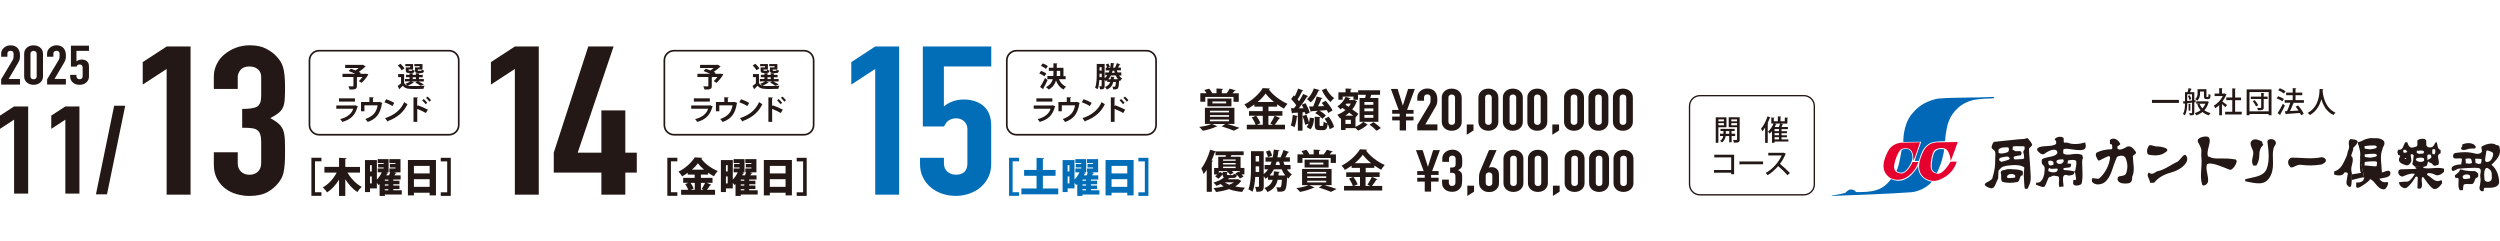 <svg width="1140" height="110" viewBox="0 0 1140 110" fill="none" xmlns="http://www.w3.org/2000/svg">
<path d="M0.526 38.537V36.156L5.704 27.516C5.981 27.073 6.12 26.713 6.148 26.381C6.175 26.048 6.203 25.661 6.203 25.162C6.203 24.941 6.203 24.719 6.203 24.47C6.203 24.221 6.148 24.027 6.037 23.833C5.954 23.639 5.815 23.501 5.621 23.362C5.428 23.252 5.151 23.168 4.791 23.168C4.348 23.168 4.015 23.279 3.766 23.501C3.517 23.722 3.378 24.027 3.378 24.442V25.882H0.526V24.498C0.526 23.971 0.637 23.473 0.858 23.002C1.08 22.532 1.385 22.116 1.8 21.784C2.188 21.424 2.631 21.147 3.157 20.953C3.683 20.759 4.237 20.676 4.846 20.676C5.594 20.676 6.231 20.787 6.784 21.036C7.338 21.285 7.754 21.618 8.114 22.033C8.446 22.448 8.695 22.919 8.861 23.445C9.027 23.971 9.111 24.553 9.111 25.134C9.111 25.578 9.111 25.938 9.083 26.215C9.083 26.519 9.027 26.796 8.972 27.045C8.917 27.322 8.834 27.571 8.695 27.848C8.557 28.125 8.391 28.43 8.169 28.817L3.932 36.017H9.111V38.565H0.526V38.537Z" fill="#231815"/>
<path d="M11.021 24.47C11.021 23.861 11.132 23.335 11.381 22.864C11.603 22.393 11.935 22.005 12.323 21.673C12.711 21.341 13.181 21.091 13.68 20.925C14.206 20.759 14.732 20.676 15.314 20.676C15.895 20.676 16.421 20.759 16.947 20.925C17.474 21.091 17.917 21.368 18.304 21.673C18.692 22.005 19.024 22.393 19.246 22.864C19.467 23.335 19.606 23.861 19.606 24.47V34.882C19.606 35.491 19.495 36.017 19.246 36.488C19.024 36.959 18.692 37.347 18.304 37.679C17.917 38.011 17.446 38.26 16.947 38.427C16.421 38.593 15.895 38.676 15.314 38.676C14.732 38.676 14.206 38.593 13.68 38.427C13.154 38.26 12.711 37.983 12.323 37.679C11.935 37.347 11.603 36.959 11.381 36.488C11.16 36.017 11.021 35.491 11.021 34.882V24.47ZM13.901 34.882C13.901 35.242 14.04 35.547 14.289 35.796C14.566 36.045 14.898 36.156 15.314 36.156C15.729 36.156 16.061 36.045 16.338 35.796C16.615 35.547 16.726 35.242 16.726 34.882V24.47C16.726 24.11 16.587 23.805 16.338 23.556C16.089 23.307 15.729 23.196 15.314 23.196C14.898 23.196 14.566 23.307 14.289 23.556C14.04 23.805 13.901 24.11 13.901 24.47V34.882Z" fill="#231815"/>
<path d="M21.489 38.537V36.156L26.667 27.516C26.944 27.073 27.082 26.713 27.11 26.381C27.138 26.048 27.166 25.661 27.166 25.162C27.166 24.941 27.166 24.719 27.166 24.47C27.166 24.221 27.11 24.027 26.999 23.833C26.916 23.639 26.778 23.501 26.584 23.362C26.39 23.252 26.113 23.168 25.753 23.168C25.31 23.168 24.978 23.279 24.729 23.501C24.48 23.722 24.341 24.027 24.341 24.442V25.882H21.461V24.498C21.461 23.971 21.572 23.473 21.793 23.002C22.015 22.532 22.32 22.116 22.735 21.784C23.123 21.424 23.566 21.147 24.092 20.953C24.618 20.759 25.172 20.648 25.781 20.648C26.529 20.648 27.166 20.759 27.719 21.008C28.273 21.258 28.689 21.59 29.049 22.005C29.381 22.421 29.63 22.892 29.796 23.418C29.962 23.944 30.046 24.525 30.046 25.107C30.046 25.55 30.046 25.91 30.018 26.187C30.018 26.491 29.962 26.768 29.907 27.017C29.852 27.294 29.769 27.544 29.63 27.821C29.492 28.098 29.326 28.402 29.104 28.79L24.867 35.99H30.046V38.537H21.489Z" fill="#231815"/>
<path d="M40.568 20.815V23.196H34.864V27.987C35.141 27.765 35.473 27.572 35.888 27.405C36.304 27.239 36.775 27.156 37.273 27.156C38.242 27.156 39.045 27.405 39.654 27.931C40.264 28.458 40.568 29.233 40.568 30.285V34.882C40.568 35.491 40.458 36.017 40.208 36.488C39.987 36.959 39.654 37.347 39.267 37.679C38.879 38.011 38.408 38.261 37.91 38.427C37.384 38.593 36.858 38.676 36.276 38.676C35.695 38.676 35.168 38.593 34.642 38.427C34.116 38.261 33.673 37.984 33.285 37.679C32.898 37.347 32.565 36.959 32.344 36.488C32.122 36.017 31.984 35.491 31.984 34.882V34.134H34.864V34.771C34.864 35.214 35.002 35.547 35.279 35.768C35.556 36.017 35.916 36.128 36.331 36.128C36.747 36.128 37.107 36.017 37.328 35.768C37.55 35.547 37.688 35.214 37.688 34.799V30.645C37.688 30.285 37.55 30.008 37.301 29.759C37.051 29.51 36.719 29.399 36.331 29.399C36.082 29.399 35.888 29.427 35.722 29.51C35.556 29.593 35.418 29.676 35.307 29.759C35.196 29.87 35.113 29.981 35.058 30.091C34.975 30.23 34.919 30.341 34.892 30.368H32.344V20.815H40.568Z" fill="#231815"/>
<path d="M6.424 88.272V54.571L0 58.752V52.715L6.424 48.534H12.849V88.272H6.424Z" fill="#231815"/>
<path d="M29.796 88.272V54.571L23.372 58.752V52.715L29.796 48.534H36.221V88.272H29.796Z" fill="#231815"/>
<path d="M43.753 88.604L52.06 48.202H57.1L48.793 88.604H43.753Z" fill="#231815"/>
<path d="M75.986 88.77V31.448L65.076 38.565V28.319L75.986 21.202H86.897V88.77H75.986Z" fill="#231815"/>
<path d="M110.435 49.669C113.702 49.669 115.973 49.337 117.219 48.617C118.465 47.925 119.102 46.319 119.102 43.771V35.048C119.102 33.664 118.631 32.528 117.662 31.642C116.693 30.756 115.392 30.313 113.758 30.313C111.819 30.313 110.462 30.867 109.632 31.919C108.801 32.999 108.413 34.051 108.413 35.048V40.559H97.503V34.965C97.503 32.999 97.918 31.144 98.776 29.371C99.635 27.599 100.798 26.076 102.293 24.83C103.789 23.584 105.533 22.559 107.527 21.784C109.521 21.036 111.653 20.648 113.952 20.648C116.942 20.648 119.435 21.175 121.373 22.227C123.339 23.279 124.807 24.331 125.804 25.411C126.524 26.159 127.133 26.934 127.687 27.682C128.213 28.43 128.656 29.371 129.016 30.424C129.653 32.501 129.985 35.602 129.985 39.728C129.985 42.082 129.93 43.965 129.819 45.432C129.708 46.9 129.431 48.091 129.016 49.032C128.517 50.057 127.825 50.888 126.939 51.58C126.053 52.272 124.807 53.048 123.256 53.851C124.973 54.792 126.274 55.678 127.161 56.509C128.047 57.34 128.711 58.282 129.127 59.361C129.542 60.497 129.791 61.854 129.874 63.404C129.957 64.955 129.985 66.921 129.985 69.331C129.985 71.546 129.93 73.374 129.819 74.841C129.708 76.309 129.542 77.5 129.348 78.441C129.127 79.466 128.85 80.296 128.49 81.016C128.13 81.709 127.659 82.429 127.105 83.204C125.748 84.976 124.031 86.444 121.927 87.607C119.822 88.77 117.053 89.352 113.647 89.352C111.93 89.352 110.13 89.102 108.192 88.604C106.253 88.106 104.509 87.275 102.958 86.139C101.38 85.004 100.078 83.509 99.053 81.681C98.029 79.853 97.503 77.61 97.503 74.952V69.441H108.413V74.481C108.413 76.004 108.884 77.25 109.853 78.22C110.822 79.189 112.124 79.687 113.758 79.687C115.392 79.687 116.693 79.189 117.662 78.22C118.631 77.25 119.102 75.921 119.102 74.287V64.595C119.102 61.937 118.521 60.192 117.385 59.389C116.748 58.891 115.862 58.558 114.755 58.448C113.647 58.309 112.207 58.254 110.435 58.254V49.725V49.669Z" fill="#231815"/>
<path d="M234.771 88.77V31.448L223.86 38.565V28.319L234.771 21.202H245.681V88.77H234.771Z" fill="#231815"/>
<path d="M274.231 88.77V78.718H252.521V69.607L268.25 21.202H279.797L263.431 69.607H274.231V50.334H285.142V69.607H290.375V78.718H285.142V88.77H274.231Z" fill="#231815"/>
<path d="M399.093 88.77V31.448L388.183 38.565V28.319L399.093 21.202H410.004V88.77H399.093Z" fill="#036EB8"/>
<path d="M452.012 21.202V30.313H430.413V48.534C431.41 47.648 432.683 46.9 434.262 46.291C435.84 45.682 437.585 45.377 439.496 45.377C443.206 45.377 446.225 46.374 448.523 48.368C450.821 50.361 451.985 53.352 451.985 57.34V74.813C451.985 77.084 451.541 79.106 450.655 80.878C449.769 82.65 448.578 84.173 447.083 85.447C445.588 86.721 443.843 87.662 441.905 88.327C439.939 88.992 437.889 89.324 435.757 89.324C433.625 89.324 431.576 88.992 429.61 88.327C427.643 87.662 425.927 86.693 424.431 85.447C422.936 84.201 421.745 82.65 420.859 80.878C419.973 79.106 419.53 77.084 419.53 74.813V71.961H430.44V74.426C430.44 76.059 430.966 77.361 431.991 78.275C433.016 79.189 434.373 79.659 436.006 79.659C437.64 79.659 438.914 79.216 439.8 78.33C440.686 77.444 441.129 76.226 441.129 74.62V58.78C441.129 57.451 440.659 56.315 439.689 55.374C438.72 54.432 437.502 53.962 436.006 53.962C435.093 53.962 434.289 54.1 433.653 54.377C433.016 54.654 432.49 54.986 432.046 55.374C431.631 55.761 431.299 56.177 431.077 56.62C430.717 57.201 430.496 57.534 430.44 57.672H420.804V21.202H452.012Z" fill="#036EB8"/>
<path d="M142.003 89.324V71.934H146.572V73.567H143.637V87.662H146.572V89.296H142.003V89.324Z" fill="#231815"/>
<path d="M164.129 78.718H158.48C159.948 81.321 162.329 83.813 164.932 85.226C164.267 85.779 163.354 86.832 162.911 87.579C160.806 86.167 158.951 84.118 157.455 81.737V89.352H154.603V81.93C153.135 84.312 151.308 86.333 149.175 87.718C148.705 87.053 147.819 86.001 147.209 85.447C149.812 84.007 152.138 81.432 153.523 78.718H147.929V76.087H154.603V71.961L158.037 72.155C158.037 72.377 157.843 72.515 157.455 72.57V76.115H164.157V78.746L164.129 78.718Z" fill="#231815"/>
<path d="M183.209 86.804V88.715H175.483V89.352H173.101V83.952C172.935 84.09 172.769 84.256 172.603 84.367C172.409 84.09 172.132 83.703 171.855 83.37V85.918H168.726V87.579H166.427V72.986H171.855V81.875C172.797 80.933 173.6 79.687 174.098 78.579H172.243V76.835H174.957V76.364H172.437V74.758H174.957V74.315H172.243V72.57H177.2V78.579H176.064L177.061 78.884C177.006 79.023 176.812 79.133 176.563 79.106C176.424 79.383 176.286 79.687 176.12 79.964H177.393C177.587 79.493 177.809 79.023 177.947 78.579H177.56V76.835H180.329V76.364H177.781V74.758H180.329V74.315H177.56V72.57H182.627V78.579H179.526L180.855 78.884C180.8 79.05 180.633 79.133 180.329 79.133C180.19 79.383 180.024 79.659 179.858 79.964H182.683V81.875H179.332V82.401H182.156V84.035H179.332V84.589H182.156V86.222H179.332V86.749H183.126L183.209 86.804ZM169.529 75.312H168.726V78.192H169.529V75.312ZM168.726 83.619H169.529V80.463H168.726V83.619ZM177.117 82.429V81.903H175.483V82.429H177.117ZM177.117 84.644V84.09H175.483V84.644H177.117ZM175.455 86.278V86.804H177.089V86.278H175.455Z" fill="#231815"/>
<path d="M186.005 72.958H198.799V89.102H195.919V87.884H188.747V89.102H186.005V72.958ZM195.919 75.644H188.747V79.078H195.919V75.644ZM188.747 85.198H195.919V81.709H188.747V85.198Z" fill="#231815"/>
<path d="M205.556 89.324H200.987V87.69H203.922V73.595H200.987V71.961H205.556V89.352V89.324Z" fill="#231815"/>
<path d="M304.305 89.324V71.934H308.874V73.567H305.938V87.662H308.874V89.296H304.305V89.324Z" fill="#231815"/>
<path d="M322.304 83.398L324.381 84.284C324.298 84.45 324.077 84.505 323.827 84.478C323.467 85.115 322.858 85.89 322.332 86.555H326.07V88.825H310.591V86.555H313.858C313.554 85.779 313.028 84.755 312.474 83.952L313.831 83.37H311.532V81.1H316.766V79.632H313.609V78.801C312.778 79.383 311.92 79.936 311.034 80.407C310.674 79.798 309.954 78.801 309.4 78.275C312.529 76.752 315.464 73.983 316.794 71.767L320.283 71.961C320.227 72.155 320.034 72.349 319.757 72.377C321.501 74.73 324.575 76.918 327.289 77.97C326.624 78.663 326.015 79.576 325.544 80.379C324.658 79.909 323.772 79.355 322.886 78.746V79.632H319.618V81.1H324.907V83.37H322.304V83.398ZM316.794 83.398H314.883C315.464 84.229 316.074 85.253 316.323 85.973L314.994 86.555H316.821V83.398H316.794ZM321.058 77.361C319.923 76.419 318.926 75.395 318.261 74.453C317.597 75.395 316.627 76.419 315.547 77.361H321.086H321.058ZM319.95 86.139C320.477 85.419 321.113 84.339 321.529 83.398H319.618V86.555H320.864L319.95 86.112V86.139Z" fill="#231815"/>
<path d="M345.51 86.804V88.715H337.784V89.352H335.402V83.952C335.236 84.09 335.07 84.256 334.904 84.367C334.71 84.09 334.433 83.703 334.156 83.37V85.918H331.027V87.579H328.729V72.986H334.156V81.875C335.098 80.933 335.901 79.687 336.399 78.579H334.544V76.835H337.258V76.364H334.738V74.758H337.258V74.315H334.544V72.57H339.501V78.579H338.365L339.362 78.884C339.307 79.023 339.113 79.133 338.864 79.106C338.725 79.383 338.587 79.687 338.421 79.964H339.695C339.888 79.493 340.11 79.023 340.248 78.579H339.861V76.835H342.63V76.364H340.082V74.758H342.63V74.315H339.861V72.57H344.928V78.579H341.827L343.156 78.884C343.101 79.05 342.935 79.133 342.63 79.133C342.491 79.383 342.325 79.659 342.159 79.964H344.984V81.875H341.633V82.401H344.458V84.035H341.633V84.589H344.458V86.222H341.633V86.749H345.427L345.51 86.804ZM331.83 75.312H331.027V78.192H331.83V75.312ZM331.027 83.619H331.83V80.463H331.027V83.619ZM339.418 82.429V81.903H337.784V82.429H339.418ZM339.418 84.644V84.09H337.784V84.644H339.418ZM337.784 86.278V86.804H339.418V86.278H337.784Z" fill="#231815"/>
<path d="M348.307 72.958H361.1V89.102H358.22V87.884H351.048V89.102H348.307V72.958ZM358.22 75.644H351.048V79.078H358.22V75.644ZM351.048 85.198H358.22V81.709H351.048V85.198Z" fill="#231815"/>
<path d="M367.857 89.324H363.288V87.69H366.223V73.595H363.288V71.961H367.857V89.351V89.324Z" fill="#231815"/>
<path d="M460.126 89.324V71.934H464.695V73.567H461.76V87.662H464.695V89.296H460.126V89.324Z" fill="#036EB8"/>
<path d="M475.55 85.946H482.556V88.604H465.748V85.946H472.67V80.158H466.994V77.5H472.67V71.961L476.132 72.155C476.132 72.377 475.938 72.487 475.55 72.57V77.5H481.338V80.158H475.55V85.946Z" fill="#036EB8"/>
<path d="M501.331 86.804V88.715H493.605V89.352H491.224V83.952C491.058 84.09 490.892 84.256 490.725 84.367C490.532 84.09 490.255 83.703 489.978 83.37V85.918H486.849V87.579H484.55V72.986H489.978V81.875C490.919 80.933 491.722 79.687 492.221 78.579H490.365V76.835H493.079V76.364H490.559V74.758H493.079V74.315H490.365V72.57H495.322V78.579H494.187L495.184 78.884C495.128 79.023 494.935 79.133 494.685 79.106C494.547 79.383 494.408 79.687 494.242 79.964H495.516C495.71 79.493 495.931 79.023 496.07 78.579H495.682V76.835H498.451V76.364H495.904V74.758H498.451V74.315H495.682V72.57H500.75V78.579H497.648L498.978 78.884C498.922 79.05 498.756 79.133 498.451 79.133C498.313 79.383 498.147 79.659 497.981 79.964H500.805V81.875H497.455V82.401H500.279V84.035H497.455V84.589H500.279V86.222H497.455V86.749H501.248L501.331 86.804ZM487.652 75.312H486.849V78.192H487.652V75.312ZM486.849 83.619H487.652V80.463H486.849V83.619ZM495.239 82.429V81.903H493.605V82.429H495.239ZM495.239 84.644V84.09H493.605V84.644H495.239ZM493.578 86.278V86.804H495.212V86.278H493.578Z" fill="#036EB8"/>
<path d="M504.128 72.958H516.922V89.102H514.042V87.884H506.87V89.102H504.128V72.958ZM514.042 75.644H506.87V79.078H514.042V75.644ZM506.87 85.198H514.042V81.709H506.87V85.198Z" fill="#036EB8"/>
<path d="M523.679 89.324H519.109V87.69H522.045V73.595H519.109V71.961H523.679V89.352V89.324Z" fill="#036EB8"/>
<path d="M204.78 23.113H145.52C143.088 23.113 141.117 25.084 141.117 27.516V57.035C141.117 59.467 143.088 61.438 145.52 61.438H204.78C207.212 61.438 209.183 59.467 209.183 57.035V27.516C209.183 25.084 207.212 23.113 204.78 23.113Z" stroke="#231815" stroke-width="0.775" stroke-miterlimit="10"/>
<path d="M166.843 33.608L167.978 33.858C167.812 34.328 166.538 36.294 164.904 37.79L163.631 36.987C164.184 36.488 164.794 35.796 165.32 35.104H163.049C163.049 35.104 162.911 35.242 162.744 35.242V39.202C162.744 40.642 162.08 40.836 159.421 40.836C159.338 40.393 159.089 39.756 158.868 39.368C159.643 39.396 160.585 39.396 160.834 39.396C161.083 39.396 161.166 39.34 161.166 39.147V35.104H156.182V33.664H161.997C161.055 33.193 159.892 32.694 158.951 32.39L160.003 31.337C160.64 31.531 161.415 31.808 162.135 32.113C162.634 31.781 163.16 31.393 163.603 31.005H157.4V29.593H165.181L165.458 29.51L166.815 30.368C166.815 30.368 166.621 30.507 166.455 30.535C165.707 31.227 164.683 32.085 163.631 32.778C163.963 32.944 164.267 33.11 164.544 33.276L164.184 33.664H166.843V33.608Z" fill="#231815"/>
<path d="M187.556 37.153L188.775 37.623C188.775 37.623 188.581 37.762 188.47 37.734C187.833 38.205 186.836 38.703 185.922 39.063C186.255 39.147 186.642 39.202 187.058 39.202C187.584 39.202 188.276 39.23 189.052 39.23C190.575 39.23 192.375 39.174 193.593 39.091C193.427 39.423 193.205 40.088 193.122 40.504C192.153 40.559 190.768 40.587 189.467 40.587C186.393 40.587 184.842 40.587 183.679 39.091C183.209 39.59 182.682 40.088 182.267 40.476C182.267 40.614 182.212 40.67 182.101 40.725L181.353 39.202C181.824 38.87 182.378 38.427 182.876 38.011V35.187H181.547V33.774H184.289V37.9C184.621 38.482 185.147 38.842 185.867 39.036C185.618 38.787 185.175 38.399 184.87 38.177C185.673 37.928 186.559 37.54 187.113 37.125H184.676V36.017H186.753V35.214H185.147V34.107H186.753V33.359L188.498 33.47C188.498 33.47 188.387 33.664 188.165 33.691V34.134H189.633V33.387L191.405 33.498C191.405 33.498 191.295 33.691 191.073 33.719V34.134H192.762V35.242H191.073V36.045H193.261V37.153H190.796C191.682 37.596 192.679 38.122 193.288 38.51L191.71 39.091C191.212 38.676 190.27 38.094 189.384 37.651L190.27 37.153H187.556ZM182.627 29.095C183.292 29.704 184.095 30.59 184.427 31.199L183.126 32.057C182.821 31.421 182.073 30.479 181.409 29.842L182.627 29.067V29.095ZM187.058 30.701V30.174H184.815V29.205H188.359V31.698H186.31C186.31 32.196 186.31 32.279 186.698 32.279H187.695C187.944 32.279 187.999 32.196 188.055 31.781C188.304 31.947 188.775 32.113 189.107 32.168C188.969 33.027 188.636 33.276 187.861 33.276H186.504C185.369 33.276 185.036 32.999 185.036 31.974V30.728H187.058V30.701ZM188.193 35.242V36.045H189.661V35.242H188.193ZM191.35 30.701V30.174H188.941V29.205H192.652V31.698H190.464C190.464 32.196 190.464 32.279 190.879 32.279H191.932C192.181 32.279 192.236 32.196 192.292 31.781C192.541 31.947 193.039 32.113 193.371 32.168C193.233 33.054 192.901 33.304 192.098 33.304H190.713C189.55 33.304 189.245 33.027 189.245 31.974V30.728H191.378L191.35 30.701Z" fill="#231815"/>
<path d="M163.271 48.562C163.271 48.562 163.132 48.7 163.021 48.755C161.886 52.632 159.92 54.515 156.098 55.595C155.932 55.235 155.462 54.654 155.129 54.322C158.314 53.546 160.446 51.802 161.055 49.586H153.357V48.091H161.748L161.914 47.952L163.271 48.562ZM161.858 46.319H154.575V44.851H161.858V46.319Z" fill="#231815"/>
<path d="M168.421 44.325L170.47 44.436C170.47 44.574 170.304 44.74 170.055 44.74V46.54H172.686L172.99 46.402L174.403 46.983C174.403 46.983 174.292 47.15 174.181 47.177C173.433 51.774 171.689 54.211 167.674 55.623C167.452 55.263 166.926 54.626 166.594 54.266C170.138 53.075 171.744 51.026 172.187 48.036H166.178V50.749H164.627V46.513H168.449V44.297L168.421 44.325Z" fill="#231815"/>
<path d="M176.036 45.239C177.31 45.626 178.833 46.319 179.775 46.928L178.944 48.368C178.03 47.759 176.535 47.066 175.316 46.623L176.064 45.239H176.036ZM175.593 53.851C179.886 52.522 182.821 50.029 184.316 46.54C184.787 46.928 185.341 47.233 185.812 47.482C184.233 50.943 181.187 53.657 176.978 55.152C176.978 55.291 176.867 55.429 176.756 55.485L175.593 53.851Z" fill="#231815"/>
<path d="M194.258 51.553C193.205 50.943 191.544 50.168 190.27 49.642V55.568H188.553V44.38L190.63 44.491C190.63 44.657 190.519 44.768 190.242 44.824V48.451L190.547 48.008C191.959 48.507 193.842 49.337 195.116 50.002L194.202 51.553H194.258ZM193.233 45.156C193.704 45.571 194.424 46.319 194.811 46.873L194.064 47.51C193.731 47.039 193.011 46.18 192.513 45.765L193.205 45.156H193.233ZM194.978 44.048C195.504 44.519 196.224 45.211 196.556 45.737L195.808 46.346C195.476 45.876 194.756 45.073 194.258 44.63L194.95 44.048H194.978Z" fill="#231815"/>
<path d="M366.611 23.113H307.351C304.919 23.113 302.948 25.084 302.948 27.516V57.035C302.948 59.467 304.919 61.438 307.351 61.438H366.611C369.043 61.438 371.014 59.467 371.014 57.035V27.516C371.014 25.084 369.043 23.113 366.611 23.113Z" stroke="#231815" stroke-width="0.775" stroke-miterlimit="10"/>
<path d="M328.673 33.608L329.809 33.858C329.642 34.328 328.369 36.294 326.735 37.79L325.461 36.987C326.015 36.488 326.624 35.796 327.15 35.104H324.88C324.88 35.104 324.741 35.242 324.575 35.242V39.202C324.575 40.642 323.91 40.836 321.252 40.836C321.169 40.393 320.92 39.756 320.698 39.368C321.473 39.396 322.415 39.396 322.664 39.396C322.913 39.396 322.996 39.34 322.996 39.147V35.104H318.012V33.664H323.827C322.886 33.193 321.723 32.694 320.781 32.39L321.833 31.337C322.47 31.531 323.246 31.808 323.966 32.113C324.464 31.781 324.99 31.393 325.433 31.005H319.23V29.593H327.012L327.289 29.51L328.646 30.368C328.646 30.368 328.452 30.507 328.286 30.535C327.538 31.227 326.513 32.085 325.461 32.778C325.793 32.944 326.098 33.11 326.375 33.276L326.015 33.664H328.673V33.608Z" fill="#231815"/>
<path d="M349.359 37.153L350.577 37.623C350.577 37.623 350.383 37.762 350.273 37.734C349.636 38.205 348.639 38.703 347.725 39.063C348.057 39.147 348.445 39.202 348.86 39.202C349.387 39.202 350.079 39.23 350.854 39.23C352.377 39.23 354.177 39.174 355.396 39.091C355.23 39.423 355.008 40.088 354.925 40.504C353.956 40.559 352.571 40.587 351.27 40.587C348.196 40.587 346.645 40.587 345.482 39.091C345.011 39.59 344.485 40.088 344.07 40.476C344.07 40.614 344.014 40.67 343.904 40.725L343.156 39.202C343.627 38.87 344.181 38.427 344.679 38.011V35.187H343.35V33.774H346.091V37.9C346.424 38.482 346.95 38.842 347.67 39.036C347.42 38.787 346.977 38.399 346.673 38.177C347.476 37.928 348.362 37.54 348.916 37.125H346.479V36.017H348.556V35.214H346.95V34.107H348.556V33.359L350.3 33.47C350.3 33.47 350.19 33.664 349.968 33.691V34.134H351.436V33.387L353.208 33.498C353.208 33.498 353.097 33.691 352.876 33.719V34.134H354.565V35.242H352.876V36.045H355.063V37.153H352.599C353.485 37.596 354.482 38.122 355.091 38.51L353.513 39.091C353.014 38.676 352.073 38.094 351.187 37.651L352.073 37.153H349.359ZM344.457 29.095C345.122 29.704 345.925 30.59 346.257 31.199L344.956 32.057C344.651 31.421 343.904 30.479 343.239 29.842L344.457 29.067V29.095ZM348.86 30.701V30.174H346.617V29.205H350.162V31.698H348.113C348.113 32.196 348.113 32.279 348.5 32.279H349.497C349.747 32.279 349.802 32.196 349.857 31.781C350.107 31.947 350.577 32.113 350.91 32.168C350.771 33.027 350.439 33.276 349.663 33.276H348.307C347.171 33.276 346.839 32.999 346.839 31.974V30.728H348.86V30.701ZM349.996 35.242V36.045H351.463V35.242H349.996ZM353.18 30.701V30.174H350.771V29.205H354.482V31.698H352.294C352.294 32.196 352.294 32.279 352.71 32.279H353.762C354.011 32.279 354.094 32.196 354.122 31.781C354.371 31.947 354.87 32.113 355.202 32.168C355.063 33.054 354.731 33.304 353.928 33.304H352.543C351.38 33.304 351.076 33.027 351.076 31.974V30.728H353.208L353.18 30.701Z" fill="#231815"/>
<path d="M325.101 48.562C325.101 48.562 324.962 48.7 324.852 48.755C323.716 52.632 321.75 54.515 317.929 55.595C317.763 55.235 317.292 54.654 316.96 54.322C320.144 53.546 322.276 51.802 322.886 49.586H315.187V48.091H323.578L323.744 47.952L325.101 48.562ZM323.689 46.319H316.406V44.851H323.689V46.319Z" fill="#231815"/>
<path d="M330.252 44.325L332.301 44.436C332.301 44.574 332.135 44.74 331.886 44.74V46.54H334.516L334.821 46.402L336.233 46.983C336.233 46.983 336.122 47.15 336.012 47.177C335.264 51.774 333.519 54.211 329.504 55.623C329.282 55.263 328.756 54.626 328.424 54.266C331.969 53.075 333.575 51.026 334.018 48.036H328.009V50.749H326.458V46.513H330.279V44.297L330.252 44.325Z" fill="#231815"/>
<path d="M337.867 45.239C339.141 45.626 340.664 46.319 341.605 46.928L340.774 48.368C339.861 47.759 338.365 47.066 337.147 46.623L337.895 45.239H337.867ZM337.424 53.851C341.716 52.522 344.651 50.029 346.147 46.54C346.617 46.928 347.171 47.233 347.642 47.482C346.064 50.943 343.017 53.657 338.808 55.152C338.808 55.291 338.698 55.429 338.587 55.485L337.424 53.851Z" fill="#231815"/>
<path d="M356.088 51.553C355.036 50.943 353.374 50.168 352.101 49.642V55.568H350.384V44.38L352.46 44.491C352.46 44.657 352.35 44.768 352.073 44.824V48.451L352.377 48.008C353.79 48.507 355.673 49.337 356.947 50.002L356.033 51.553H356.088ZM355.064 45.156C355.534 45.571 356.254 46.319 356.642 46.873L355.894 47.51C355.562 47.039 354.842 46.18 354.344 45.765L355.036 45.156H355.064ZM356.808 44.048C357.334 44.519 358.054 45.211 358.387 45.737L357.639 46.346C357.334 45.876 356.587 45.073 356.088 44.63L356.78 44.048H356.808Z" fill="#231815"/>
<path d="M522.765 23.113H463.504C461.073 23.113 459.101 25.084 459.101 27.516V57.035C459.101 59.467 461.073 61.438 463.504 61.438H522.765C525.196 61.438 527.168 59.467 527.168 57.035V27.516C527.168 25.084 525.196 23.113 522.765 23.113Z" stroke="#231815" stroke-width="0.775" stroke-miterlimit="10"/>
<path d="M474.747 32.334C475.55 32.611 476.602 33.11 477.128 33.553L476.242 34.827C475.772 34.384 474.747 33.83 473.916 33.47L474.719 32.334H474.747ZM474.276 39.673C474.913 38.704 475.827 37.07 476.547 35.574L477.71 36.516C477.101 37.873 476.381 39.285 475.772 40.282C475.827 40.365 475.855 40.448 475.855 40.531C475.855 40.614 475.855 40.67 475.799 40.725L474.276 39.673ZM475.495 28.901C476.27 29.205 477.322 29.732 477.821 30.174L476.935 31.421C476.464 30.95 475.467 30.368 474.664 30.036L475.495 28.928V28.901ZM485.934 36.101H482.861C483.498 37.624 484.55 38.87 486.101 39.479C485.741 39.784 485.27 40.393 485.021 40.808C483.331 40.005 482.251 38.565 481.531 36.71C481.088 38.288 480.147 39.756 478.208 40.836C477.932 40.504 477.35 39.977 476.935 39.756C478.818 38.759 479.704 37.485 480.064 36.101H477.599V34.661H480.313C480.341 34.19 480.368 33.747 480.368 33.276V32.307H478.264V30.895H480.368V28.845L482.224 28.956C482.224 28.956 482.113 29.178 481.891 29.205V30.922H484.937V34.716H485.934V36.156V36.101ZM481.891 32.307V33.276C481.891 33.747 481.891 34.218 481.864 34.661H483.442V32.307H481.891Z" fill="#231815"/>
<path d="M511.355 34.411H510.275C510.663 35.02 511.134 35.491 511.688 35.824C511.383 36.1 510.912 36.627 510.719 37.014C510.58 36.904 510.442 36.82 510.331 36.71C510.109 40.531 509.943 40.753 508.143 40.753C507.977 40.753 507.783 40.753 507.589 40.753C507.589 40.393 507.423 39.839 507.257 39.507C507.645 39.534 508.005 39.534 508.171 39.534C508.337 39.534 508.448 39.534 508.531 39.396C508.669 39.23 508.78 38.676 508.863 37.374H507.645C507.312 38.87 506.565 40.06 504.737 40.836C504.571 40.476 504.183 39.95 503.879 39.673C505.263 39.147 505.9 38.371 506.232 37.347H504.903V36.544C504.682 36.71 504.46 36.904 504.211 37.07C504.1 36.876 503.906 36.544 503.713 36.294V39.174C503.713 40.531 503.214 40.753 501.636 40.753C501.608 40.393 501.442 39.728 501.248 39.34C501.636 39.34 502.051 39.34 502.189 39.34C502.328 39.34 502.356 39.285 502.356 39.119V36.488H501.303C501.193 37.983 500.999 39.534 500.528 40.697C500.279 40.476 499.697 40.171 499.365 40.033C500.057 38.26 500.113 35.685 500.113 33.802V29.15H503.713V35.657C504.211 35.297 504.626 34.854 504.959 34.3H503.962V33.054H505.596C505.734 32.75 505.845 32.417 505.928 32.113H504.211V30.867H506.232C506.371 30.174 506.482 29.454 506.537 28.679L508.171 28.901C508.171 28.901 508.032 29.095 507.866 29.095C507.783 29.704 507.7 30.313 507.589 30.867H508.586L508.475 30.811C508.752 30.258 509.112 29.427 509.279 28.79L510.912 29.344C510.912 29.344 510.746 29.482 510.58 29.482C510.386 29.898 510.109 30.396 509.832 30.839H511.134V32.085H509.279C509.362 32.417 509.472 32.722 509.611 33.027H511.328V34.273L511.355 34.411ZM501.386 33.581C501.386 34.384 501.386 34.716 501.386 35.159H502.383V33.581H501.414H501.386ZM502.356 30.645H501.386V32.196H502.356V30.645ZM505.402 28.984C505.706 29.454 505.956 30.091 506.066 30.507L504.876 30.95C504.793 30.507 504.543 29.842 504.266 29.371L505.374 28.984H505.402ZM509.583 36.128H509.805C509.389 35.657 509.057 35.076 508.78 34.411H506.565C506.232 35.048 505.817 35.657 505.346 36.156H506.482C506.509 35.796 506.537 35.38 506.565 34.965L508.226 35.104C508.226 35.104 508.116 35.297 507.922 35.325L507.839 36.128H509.555H509.583ZM508.309 33.193C508.226 32.888 508.143 32.556 508.06 32.251H507.368C507.285 32.584 507.202 32.888 507.063 33.193H508.309Z" fill="#231815"/>
<path d="M481.282 48.562C481.282 48.562 481.144 48.7 481.033 48.755C479.898 52.632 477.932 54.515 474.11 55.595C473.944 55.235 473.473 54.654 473.141 54.322C476.325 53.546 478.458 51.802 479.067 49.586H471.369V48.091H479.759L479.925 47.952L481.282 48.562ZM479.87 46.319H472.587V44.851H479.87V46.319Z" fill="#231815"/>
<path d="M486.433 44.325L488.482 44.436C488.482 44.574 488.316 44.74 488.067 44.74V46.54H490.698L491.002 46.402L492.414 46.983C492.414 46.983 492.304 47.15 492.193 47.177C491.445 51.774 489.701 54.211 485.685 55.623C485.464 55.263 484.938 54.626 484.605 54.266C488.15 53.075 489.756 51.026 490.199 48.036H484.19V50.749H482.639V46.513H486.461V44.297L486.433 44.325Z" fill="#231815"/>
<path d="M494.048 45.239C495.322 45.626 496.845 46.319 497.787 46.928L496.956 48.368C496.042 47.759 494.547 47.066 493.328 46.623L494.076 45.239H494.048ZM493.605 53.851C497.897 52.522 500.833 50.029 502.328 46.54C502.799 46.928 503.353 47.233 503.823 47.482C502.245 50.943 499.199 53.657 494.99 55.152C494.99 55.291 494.879 55.429 494.768 55.485L493.605 53.851Z" fill="#231815"/>
<path d="M512.242 51.553C511.189 50.943 509.528 50.168 508.254 49.642V55.568H506.537V44.38L508.614 44.491C508.614 44.657 508.503 44.768 508.226 44.824V48.451L508.531 48.008C509.943 48.507 511.826 49.337 513.1 50.002L512.186 51.553H512.242ZM511.245 45.156C511.716 45.571 512.436 46.319 512.823 46.873L512.076 47.51C511.743 47.039 511.023 46.18 510.525 45.765L511.217 45.156H511.245ZM512.989 44.048C513.516 44.519 514.236 45.211 514.568 45.737L513.82 46.346C513.488 45.876 512.768 45.073 512.269 44.63L512.962 44.048H512.989Z" fill="#231815"/>
<path d="M559.827 56.586C561.775 57.147 563.901 57.796 565.2 58.298L562.632 59.597C561.421 59.066 559.237 58.268 557.111 57.648L558.676 56.556H552.743L555.163 57.59C555.163 57.59 554.868 57.826 554.602 57.737C553.126 58.505 550.647 59.213 548.521 59.626C548.108 59.124 547.341 58.298 546.839 57.885C548.876 57.648 551.119 57.147 552.388 56.527H549.437V49.147H562.897V56.527H559.857L559.827 56.586ZM549.614 44.158V46.402H547.341V42.505H550.175C549.879 42.004 549.525 41.472 549.2 41.029L551.385 40.439C551.916 41.029 552.477 41.856 552.743 42.417L552.506 42.505H554.72V40.35L557.731 40.528C557.731 40.764 557.554 40.852 557.17 40.941V42.535H559.325C559.827 41.915 560.418 41.059 560.742 40.41L563.488 41.236C563.399 41.384 563.222 41.472 562.956 41.472C562.691 41.797 562.366 42.151 562.012 42.535H564.875V46.431H562.484V44.188H549.614V44.158ZM561.539 48.498H550.588V44.926H561.539V48.498ZM551.739 50.505V51.243H560.418V50.505H551.739ZM551.739 52.512V53.25H560.418V52.512H551.739ZM551.739 54.52V55.287H560.418V54.52H551.739ZM552.861 46.254V47.14H559.119V46.254H552.861Z" fill="#231815"/>
<path d="M581.346 52.807L583.826 53.87C583.826 53.87 583.531 54.106 583.265 54.077C582.763 54.903 581.966 56.054 581.287 56.881H585.951V58.977H568.535V56.881H572.55C572.255 55.936 571.517 54.578 570.838 53.545L572.668 52.778H569.539V50.682H575.797V48.645H571.989V47.641C571.015 48.35 569.982 49.029 568.919 49.59C568.594 49.029 567.915 48.114 567.443 47.641C570.956 45.87 574.291 42.712 575.826 40.173L579.103 40.35C579.044 40.557 578.867 40.734 578.572 40.764C580.52 43.45 584.033 46.018 587.103 47.346C586.483 47.966 585.922 48.793 585.479 49.531C584.446 48.97 583.383 48.291 582.35 47.582V48.645H578.424V50.682H584.771V52.778H581.376L581.346 52.807ZM575.797 52.807H572.845C573.612 53.84 574.409 55.228 574.734 56.172L573.081 56.881H575.826V52.807H575.797ZM580.933 46.52C579.398 45.28 578.07 43.922 577.125 42.653C576.269 43.892 574.97 45.25 573.465 46.52H580.904H580.933ZM579.251 56.32C579.929 55.405 580.756 53.929 581.228 52.837H578.395V56.91H580.49L579.251 56.32Z" fill="#231815"/>
<path d="M595.309 52.158C595.25 51.863 595.132 51.538 595.014 51.154L593.951 51.213V59.597H591.826V52.984C591.826 52.984 591.619 53.161 591.383 53.161C591.206 54.844 590.822 56.792 590.291 58.003C589.848 57.707 589.051 57.383 588.579 57.176C589.08 56.054 589.346 54.106 589.523 52.394L591.826 52.925V51.361C590.94 51.42 590.143 51.449 589.494 51.479C589.464 51.686 589.287 51.774 589.139 51.774L588.667 49.324H590.084C590.409 48.911 590.734 48.468 591.088 48.025C590.527 47.081 589.553 45.988 588.756 45.162L589.966 43.509L590.409 43.922C590.999 42.8 591.59 41.443 591.944 40.38L594.335 41.295C594.335 41.295 594.099 41.531 593.803 41.531C593.302 42.682 592.446 44.217 591.708 45.339C591.944 45.634 592.18 45.9 592.357 46.166C593.095 45.014 593.744 43.834 594.246 42.83L596.578 43.863C596.578 43.863 596.283 44.099 596.017 44.099C595.073 45.664 593.656 47.7 592.298 49.354H594.394C594.158 48.793 593.862 48.261 593.597 47.76L595.279 47.051C596.106 48.409 596.962 50.21 597.228 51.361L595.397 52.187L595.309 52.158ZM595.161 56.91C594.984 55.818 594.482 54.165 593.981 52.896L595.752 52.335C596.195 53.427 596.667 54.755 596.903 55.818C597.11 55.11 597.228 54.372 597.257 53.634L599.205 53.929C599.117 55.877 598.645 57.796 597.582 58.977L595.811 57.914C596.165 57.53 596.49 56.969 596.726 56.35L595.161 56.91ZM601.744 41.118C601.656 41.295 601.508 41.383 601.242 41.354C600.475 43.302 599.146 45.398 597.7 46.667C597.287 46.254 596.49 45.546 596.017 45.191C597.316 44.099 598.497 42.181 599.117 40.321L601.744 41.088V41.118ZM604.489 45.959C605.7 47.287 607.087 49.088 607.648 50.357L605.7 51.508C605.522 51.154 605.316 50.682 605.05 50.21C603.899 50.328 602.718 50.387 601.656 50.475C602.807 51.066 603.988 51.951 604.607 52.689L603.013 54.165C602.334 53.28 600.947 52.217 599.707 51.568L600.918 50.534C599.855 50.623 598.881 50.682 598.054 50.712C598.025 50.889 597.877 51.007 597.7 51.007L596.932 48.557H598.822C599.442 47.169 600.061 45.339 600.416 43.981L603.102 44.749C603.043 44.926 602.866 44.985 602.541 45.014C602.187 46.047 601.596 47.346 601.006 48.468L603.84 48.38C603.486 47.878 603.072 47.376 602.689 46.933L604.489 45.929V45.959ZM603.043 57.442C603.397 57.442 603.486 57.176 603.545 55.493C603.928 55.789 604.725 56.113 605.286 56.231C604.932 55.523 604.489 54.785 604.047 54.136L605.906 53.221C606.998 54.667 608.061 56.556 608.327 57.914L606.319 58.947C606.201 58.239 605.877 57.383 605.434 56.468C605.227 58.741 604.666 59.331 603.338 59.331H601.744C599.914 59.331 599.53 58.741 599.53 56.881V53.221L602.246 53.368C602.246 53.545 602.069 53.663 601.744 53.722V56.822C601.744 57.353 601.803 57.412 602.157 57.412H603.102L603.043 57.442ZM604.755 40.35C605.522 42.003 606.969 43.775 608.386 44.749C607.854 45.162 607.087 45.988 606.733 46.52C605.227 45.28 603.663 43.125 602.777 41.059L604.755 40.321V40.35Z" fill="#231815"/>
<path d="M618.098 53.663V57.826C619.455 57.265 620.902 56.35 621.64 55.553L623.706 56.852C623.706 56.852 623.529 56.97 623.352 56.999C622.525 57.855 620.754 58.977 619.278 59.567C618.983 59.243 618.54 58.8 618.127 58.416H613.552V59.272H611.485V53.87L611.043 54.047C610.806 53.545 610.216 52.719 609.803 52.306C611.161 51.833 612.43 51.095 613.522 50.18C613.05 49.826 612.578 49.501 612.135 49.206C611.84 49.442 611.574 49.678 611.279 49.856C610.925 49.472 610.275 48.822 609.862 48.498C611.397 47.583 612.843 45.929 613.581 44.158L615.884 44.867C615.825 45.014 615.648 45.103 615.382 45.103C615.293 45.28 615.205 45.457 615.087 45.634H617.064L617.419 45.546C617.95 45.782 618.393 45.989 618.836 46.166C618.777 46.313 618.658 46.372 618.57 46.461C618.127 47.73 617.448 48.881 616.622 49.885C617.714 50.653 618.747 51.361 619.426 51.951L618.039 53.693L618.098 53.663ZM612.253 44.04V45.487H610.305V42.092H613.581V40.35L616.386 40.498C616.386 40.705 616.208 40.823 615.854 40.852V42.092H619.249V45.487H617.183V44.04H612.253ZM617.035 52.748C616.504 52.306 615.884 51.863 615.234 51.361C614.673 51.863 614.083 52.335 613.434 52.748H617.035ZM616.002 56.527V54.638H613.522V56.527H616.002ZM614.969 48.704C615.352 48.232 615.707 47.73 616.002 47.228H614.024C613.876 47.406 613.729 47.583 613.552 47.789L614.969 48.734V48.704ZM628.547 44.69V55.553H619.957V44.69H622.525C622.614 44.217 622.732 43.716 622.821 43.243H619.308V41.148H629.315V43.243H625.271C625.153 43.686 625.005 44.188 624.828 44.69H628.547ZM626.245 47.789V46.52H622.171V47.789H626.245ZM626.245 50.741V49.442H622.171V50.741H626.245ZM626.245 53.722V52.424H622.171V53.722H626.245ZM627.75 59.626C627.071 58.859 625.625 57.648 624.533 56.822L626.333 55.7C627.426 56.468 628.931 57.59 629.669 58.386L627.75 59.626Z" fill="#231815"/>
<path d="M638.259 59.478V54.903H634.835V53.161H638.259V51.862H634.835V50.121H637.787L634.244 40.557H637.314L639.676 48.084H639.735L642.096 40.557H645.166L641.624 50.121H644.576V51.862H641.152V53.161H644.576V54.903H641.152V59.478H638.259Z" fill="#231815"/>
<path d="M646.288 59.479V56.911L651.808 47.671C652.074 47.199 652.251 46.815 652.28 46.461C652.31 46.107 652.339 45.693 652.339 45.162C652.339 44.926 652.339 44.69 652.339 44.424C652.339 44.158 652.28 43.952 652.162 43.745C652.074 43.538 651.926 43.391 651.719 43.243C651.513 43.125 651.218 43.037 650.863 43.037C650.391 43.037 650.037 43.155 649.771 43.391C649.506 43.627 649.358 43.952 649.358 44.395V45.929H646.288V44.454C646.288 43.893 646.406 43.361 646.642 42.86C646.878 42.358 647.203 41.915 647.616 41.561C648.03 41.177 648.502 40.882 649.063 40.675C649.624 40.468 650.214 40.35 650.863 40.35C651.66 40.35 652.339 40.468 652.93 40.734C653.491 41 653.963 41.354 654.347 41.797C654.701 42.24 654.967 42.742 655.144 43.302C655.321 43.863 655.409 44.483 655.409 45.103C655.409 45.575 655.409 45.959 655.409 46.254C655.409 46.579 655.35 46.874 655.291 47.14C655.232 47.435 655.144 47.701 654.996 47.996C654.849 48.291 654.671 48.616 654.435 49.029L649.948 56.733H655.468V59.449H646.347L646.288 59.479Z" fill="#231815"/>
<path d="M657.446 44.454C657.446 43.804 657.564 43.243 657.83 42.742C658.066 42.24 658.42 41.827 658.833 41.472C659.247 41.118 659.749 40.852 660.28 40.675C660.841 40.498 661.402 40.41 661.992 40.41C662.582 40.41 663.173 40.498 663.704 40.675C664.265 40.852 664.737 41.118 665.151 41.472C665.564 41.827 665.918 42.24 666.154 42.742C666.39 43.243 666.538 43.804 666.538 44.454V55.582C666.538 56.232 666.42 56.792 666.154 57.294C665.918 57.796 665.564 58.209 665.151 58.564C664.737 58.918 664.235 59.184 663.704 59.361C663.143 59.538 662.582 59.626 661.992 59.626C661.402 59.626 660.811 59.538 660.28 59.361C659.719 59.184 659.247 58.918 658.833 58.564C658.42 58.209 658.066 57.796 657.83 57.294C657.594 56.792 657.446 56.232 657.446 55.582V44.454ZM660.487 55.582C660.487 55.966 660.634 56.291 660.9 56.556C661.165 56.822 661.549 56.94 661.992 56.94C662.435 56.94 662.789 56.822 663.084 56.556C663.379 56.291 663.497 55.966 663.497 55.582V44.454C663.497 44.07 663.35 43.745 663.084 43.48C662.819 43.214 662.435 43.096 661.992 43.096C661.549 43.096 661.195 43.214 660.9 43.48C660.605 43.745 660.487 44.07 660.487 44.454V55.582Z" fill="#231815"/>
<path d="M668.84 61.457V56.763H671.91V59.479L668.84 61.457Z" fill="#231815"/>
<path d="M674.154 44.454C674.154 43.804 674.272 43.243 674.538 42.742C674.774 42.24 675.128 41.827 675.541 41.472C675.955 41.118 676.456 40.852 676.988 40.675C677.549 40.498 678.109 40.41 678.7 40.41C679.29 40.41 679.881 40.498 680.412 40.675C680.973 40.852 681.445 41.118 681.858 41.472C682.272 41.827 682.626 42.24 682.862 42.742C683.098 43.243 683.246 43.804 683.246 44.454V55.582C683.246 56.232 683.128 56.792 682.862 57.294C682.626 57.796 682.272 58.209 681.858 58.564C681.445 58.918 680.943 59.184 680.412 59.361C679.851 59.538 679.29 59.626 678.7 59.626C678.109 59.626 677.519 59.538 676.988 59.361C676.427 59.184 675.955 58.918 675.541 58.564C675.128 58.209 674.774 57.796 674.538 57.294C674.301 56.792 674.154 56.232 674.154 55.582V44.454ZM677.224 55.582C677.224 55.966 677.371 56.291 677.637 56.556C677.903 56.822 678.287 56.94 678.729 56.94C679.172 56.94 679.526 56.822 679.822 56.556C680.117 56.291 680.235 55.966 680.235 55.582V44.454C680.235 44.07 680.087 43.745 679.822 43.48C679.556 43.214 679.172 43.096 678.729 43.096C678.287 43.096 677.932 43.214 677.637 43.48C677.342 43.745 677.224 44.07 677.224 44.454V55.582Z" fill="#231815"/>
<path d="M685.312 44.454C685.312 43.804 685.43 43.243 685.696 42.742C685.932 42.24 686.286 41.827 686.699 41.472C687.113 41.118 687.614 40.852 688.146 40.675C688.707 40.498 689.267 40.41 689.858 40.41C690.448 40.41 691.039 40.498 691.57 40.675C692.131 40.852 692.603 41.118 693.016 41.472C693.43 41.827 693.784 42.24 694.02 42.742C694.256 43.243 694.404 43.804 694.404 44.454V55.582C694.404 56.232 694.286 56.792 694.02 57.294C693.784 57.796 693.43 58.209 693.016 58.564C692.603 58.918 692.101 59.184 691.57 59.361C691.009 59.538 690.448 59.626 689.858 59.626C689.267 59.626 688.677 59.538 688.146 59.361C687.585 59.184 687.113 58.918 686.699 58.564C686.286 58.209 685.932 57.796 685.696 57.294C685.46 56.792 685.312 56.232 685.312 55.582V44.454ZM688.382 55.582C688.382 55.966 688.529 56.291 688.795 56.556C689.061 56.822 689.445 56.94 689.887 56.94C690.33 56.94 690.684 56.822 690.98 56.556C691.275 56.291 691.393 55.966 691.393 55.582V44.454C691.393 44.07 691.245 43.745 690.98 43.48C690.714 43.214 690.33 43.096 689.887 43.096C689.445 43.096 689.09 43.214 688.795 43.48C688.5 43.745 688.382 44.07 688.382 44.454V55.582Z" fill="#231815"/>
<path d="M696.47 44.454C696.47 43.804 696.588 43.243 696.854 42.742C697.09 42.24 697.444 41.827 697.858 41.472C698.271 41.118 698.773 40.852 699.304 40.675C699.865 40.498 700.426 40.41 701.016 40.41C701.606 40.41 702.197 40.498 702.728 40.675C703.289 40.852 703.761 41.118 704.175 41.472C704.588 41.827 704.942 42.24 705.178 42.742C705.414 43.243 705.562 43.804 705.562 44.454V55.582C705.562 56.232 705.444 56.792 705.178 57.294C704.942 57.796 704.588 58.209 704.175 58.564C703.761 58.918 703.26 59.184 702.728 59.361C702.167 59.538 701.606 59.626 701.016 59.626C700.426 59.626 699.835 59.538 699.304 59.361C698.743 59.184 698.271 58.918 697.858 58.564C697.444 58.209 697.09 57.796 696.854 57.294C696.618 56.792 696.47 56.232 696.47 55.582V44.454ZM699.54 55.582C699.54 55.966 699.688 56.291 699.953 56.556C700.219 56.822 700.603 56.94 701.046 56.94C701.488 56.94 701.843 56.822 702.138 56.556C702.433 56.291 702.551 55.966 702.551 55.582V44.454C702.551 44.07 702.404 43.745 702.138 43.48C701.872 43.214 701.488 43.096 701.046 43.096C700.603 43.096 700.249 43.214 699.953 43.48C699.658 43.745 699.54 44.07 699.54 44.454V55.582Z" fill="#231815"/>
<path d="M707.864 61.457V56.763H710.934V59.479L707.864 61.457Z" fill="#231815"/>
<path d="M713.207 44.454C713.207 43.804 713.325 43.243 713.591 42.742C713.827 42.24 714.182 41.827 714.595 41.472C715.008 41.118 715.51 40.852 716.041 40.675C716.602 40.498 717.163 40.41 717.753 40.41C718.344 40.41 718.934 40.498 719.465 40.675C720.026 40.852 720.499 41.118 720.912 41.472C721.325 41.827 721.679 42.24 721.916 42.742C722.152 43.243 722.299 43.804 722.299 44.454V55.582C722.299 56.232 722.181 56.792 721.916 57.294C721.679 57.796 721.325 58.209 720.912 58.564C720.499 58.918 719.997 59.184 719.465 59.361C718.905 59.538 718.344 59.626 717.753 59.626C717.163 59.626 716.573 59.538 716.041 59.361C715.48 59.184 715.008 58.918 714.595 58.564C714.182 58.209 713.827 57.796 713.591 57.294C713.355 56.792 713.207 56.232 713.207 55.582V44.454ZM716.248 55.582C716.248 55.966 716.395 56.291 716.661 56.556C716.927 56.822 717.311 56.94 717.753 56.94C718.196 56.94 718.55 56.822 718.846 56.556C719.141 56.291 719.259 55.966 719.259 55.582V44.454C719.259 44.07 719.111 43.745 718.846 43.48C718.58 43.214 718.196 43.096 717.753 43.096C717.311 43.096 716.956 43.214 716.661 43.48C716.366 43.745 716.248 44.07 716.248 44.454V55.582Z" fill="#231815"/>
<path d="M724.336 44.454C724.336 43.804 724.454 43.243 724.72 42.742C724.956 42.24 725.31 41.827 725.723 41.472C726.137 41.118 726.639 40.852 727.17 40.675C727.731 40.498 728.292 40.41 728.882 40.41C729.472 40.41 730.063 40.498 730.594 40.675C731.155 40.852 731.627 41.118 732.041 41.472C732.454 41.827 732.808 42.24 733.044 42.742C733.28 43.243 733.428 43.804 733.428 44.454V55.582C733.428 56.232 733.31 56.792 733.044 57.294C732.808 57.796 732.454 58.209 732.041 58.564C731.627 58.918 731.125 59.184 730.594 59.361C730.033 59.538 729.472 59.626 728.882 59.626C728.292 59.626 727.701 59.538 727.17 59.361C726.609 59.184 726.137 58.918 725.723 58.564C725.31 58.209 724.956 57.796 724.72 57.294C724.484 56.792 724.336 56.232 724.336 55.582V44.454ZM727.406 55.582C727.406 55.966 727.554 56.291 727.819 56.556C728.085 56.822 728.469 56.94 728.912 56.94C729.354 56.94 729.709 56.822 730.004 56.556C730.299 56.291 730.417 55.966 730.417 55.582V44.454C730.417 44.07 730.269 43.745 730.004 43.48C729.738 43.214 729.354 43.096 728.912 43.096C728.469 43.096 728.115 43.214 727.819 43.48C727.524 43.745 727.406 44.07 727.406 44.454V55.582Z" fill="#231815"/>
<path d="M735.494 44.454C735.494 43.804 735.612 43.243 735.878 42.742C736.114 42.24 736.468 41.827 736.882 41.472C737.295 41.118 737.797 40.852 738.328 40.675C738.889 40.498 739.45 40.41 740.04 40.41C740.63 40.41 741.221 40.498 741.752 40.675C742.313 40.852 742.785 41.118 743.199 41.472C743.612 41.827 743.966 42.24 744.202 42.742C744.438 43.243 744.586 43.804 744.586 44.454V55.582C744.586 56.232 744.468 56.792 744.202 57.294C743.966 57.796 743.612 58.209 743.199 58.564C742.785 58.918 742.284 59.184 741.752 59.361C741.191 59.538 740.63 59.626 740.04 59.626C739.45 59.626 738.859 59.538 738.328 59.361C737.767 59.184 737.295 58.918 736.882 58.564C736.468 58.209 736.114 57.796 735.878 57.294C735.642 56.792 735.494 56.232 735.494 55.582V44.454ZM738.564 55.582C738.564 55.966 738.712 56.291 738.977 56.556C739.243 56.822 739.627 56.94 740.07 56.94C740.512 56.94 740.867 56.822 741.162 56.556C741.457 56.291 741.575 55.966 741.575 55.582V44.454C741.575 44.07 741.427 43.745 741.162 43.48C740.896 43.214 740.512 43.096 740.07 43.096C739.627 43.096 739.273 43.214 738.977 43.48C738.682 43.745 738.564 44.07 738.564 44.454V55.582Z" fill="#231815"/>
<path d="M564.58 81.706L566.115 82.503C566.115 82.503 565.938 82.68 565.82 82.739C565.2 83.595 564.344 84.363 563.222 85.012C564.58 85.308 566.085 85.485 567.709 85.573C567.266 86.075 566.705 86.931 566.41 87.522C564.167 87.315 562.159 86.902 560.418 86.252C558.735 86.813 556.757 87.256 554.514 87.551C554.278 87.02 553.776 86.252 553.363 85.78C555.104 85.603 556.639 85.337 557.997 85.012C557.495 84.688 557.023 84.304 556.58 83.92C555.99 84.215 555.34 84.481 554.661 84.747C554.366 84.245 553.776 83.566 553.333 83.271C555.488 82.651 557.112 81.795 558.115 80.909C557.672 80.673 557.554 80.201 557.525 79.492C556.993 80.201 556.314 80.968 555.547 81.5L554.101 80.348C554.455 80.142 554.839 79.847 555.193 79.551H553.628V76.6H555.517V71.493H558.853C558.942 71.257 559.001 71.02 559.03 70.784H554.278V69.367C554.278 69.367 554.101 69.367 553.982 69.367C553.54 70.637 553.067 71.906 552.507 73.175L553.126 73.352C553.097 73.529 552.92 73.648 552.595 73.707V87.462H550.263V77.397C549.82 78.105 549.348 78.784 548.846 79.374C548.669 78.754 548.138 77.397 547.813 76.777C549.348 74.858 550.913 71.522 551.857 68.246L554.278 69.043L567.118 69.013V70.755H561.51C561.421 70.991 561.333 71.227 561.215 71.463H565.702V76.57H567.443V79.522H566.203C566.528 79.876 566.823 80.26 567.03 80.555L565.406 81.411C565.141 80.939 564.609 80.319 564.048 79.728C563.871 80.821 563.399 81.145 562.218 81.145H560.86C560.86 81.145 560.624 81.263 560.447 81.293L559.945 81.736H564.137L564.521 81.677L564.58 81.706ZM557.584 78.341L559.886 78.489C559.68 78.312 559.503 78.164 559.325 78.016H555.783V79.02C555.96 78.784 556.137 78.577 556.285 78.371L557.584 79.079V78.341ZM563.458 72.703H557.731V73.323H563.458V72.703ZM563.458 75.005V74.326H557.731V75.005H563.458ZM557.731 75.98V76.629H563.458V75.98H557.731ZM558.528 83.153C559.089 83.566 559.768 83.95 560.565 84.245C561.392 83.92 562.071 83.536 562.632 83.153H558.528ZM561.953 79.876C562.366 79.876 562.454 79.787 562.543 79.168C562.838 79.345 563.429 79.522 563.901 79.61C563.724 79.404 563.517 79.197 563.34 79.049L564.875 78.252C564.875 78.252 565.141 78.489 565.288 78.607V77.987H561.716C562.041 78.282 562.307 78.548 562.484 78.813L561.008 79.669C560.772 79.345 560.388 78.931 559.945 78.518C559.916 78.636 559.768 78.695 559.473 78.754V79.315C559.473 79.758 559.591 79.817 560.152 79.817H561.953V79.876Z" fill="#231815"/>
<path d="M588.579 77.219H586.837C587.457 78.194 588.225 78.961 589.11 79.492C588.608 79.906 587.9 80.791 587.546 81.382C587.309 81.204 587.103 81.057 586.926 80.88C586.571 86.99 586.306 87.403 583.442 87.403C583.147 87.403 582.882 87.403 582.557 87.403C582.527 86.813 582.291 85.927 581.996 85.396C582.616 85.455 583.206 85.455 583.472 85.455C583.738 85.455 583.915 85.455 584.033 85.249C584.269 84.953 584.417 84.097 584.564 82.001H582.616C582.055 84.393 580.904 86.311 577.952 87.581C577.716 87.02 577.066 86.164 576.594 85.721C578.808 84.894 579.841 83.625 580.343 82.001H578.188V80.703C577.834 80.998 577.48 81.263 577.096 81.529C576.919 81.204 576.594 80.703 576.269 80.289V84.924C576.269 87.108 575.443 87.463 572.934 87.463C572.875 86.872 572.609 85.809 572.314 85.19C572.934 85.219 573.583 85.219 573.79 85.219C573.996 85.219 574.085 85.13 574.085 84.865V80.673H572.402C572.225 83.094 571.901 85.573 571.163 87.433C570.749 87.079 569.805 86.577 569.273 86.37C570.366 83.537 570.454 79.404 570.454 76.393V68.954H576.24V79.374C577.037 78.784 577.716 78.076 578.247 77.219H576.653V75.242H579.28C579.487 74.74 579.664 74.238 579.841 73.707H577.066V71.729H580.343C580.579 70.637 580.727 69.456 580.845 68.216L583.472 68.57C583.442 68.748 583.265 68.866 582.97 68.895C582.852 69.869 582.704 70.843 582.527 71.729H584.151L583.974 71.64C584.417 70.755 585.007 69.397 585.273 68.423L587.87 69.308C587.782 69.456 587.605 69.544 587.309 69.544C587.014 70.194 586.542 71.02 586.099 71.729H588.195V73.707H585.214C585.361 74.238 585.538 74.74 585.745 75.242H588.49V77.219H588.579ZM572.579 75.862C572.579 77.16 572.579 77.692 572.579 78.4H574.173V75.862H572.609H572.579ZM574.144 71.168H572.579V73.648H574.144V71.168ZM579.015 68.511C579.516 69.249 579.9 70.282 580.107 70.961L578.218 71.67C578.07 70.961 577.657 69.928 577.273 69.131L579.044 68.511H579.015ZM585.745 79.965H586.099C585.45 79.227 584.889 78.282 584.446 77.219H580.874C580.343 78.253 579.694 79.197 578.926 80.024H580.756C580.815 79.433 580.845 78.784 580.904 78.135L583.59 78.371C583.59 78.548 583.413 78.666 583.088 78.725L582.97 80.024H585.745V79.965ZM583.679 75.242C583.531 74.74 583.383 74.238 583.265 73.707H582.144C581.996 74.238 581.848 74.74 581.671 75.242H583.679Z" fill="#231815"/>
<path d="M604.135 84.481C606.083 85.042 608.209 85.691 609.507 86.193L606.939 87.492C605.729 86.961 603.545 86.164 601.419 85.544L602.984 84.452H597.051L599.471 85.485C599.471 85.485 599.176 85.721 598.91 85.632C597.434 86.4 594.955 87.108 592.829 87.522C592.416 87.02 591.649 86.193 591.147 85.78C593.184 85.544 595.427 85.042 596.696 84.422H593.744V77.042H607.205V84.422H604.165L604.135 84.481ZM593.922 72.024V74.268H591.649V70.371H594.482C594.187 69.869 593.833 69.338 593.508 68.895L595.693 68.305C596.224 68.895 596.785 69.722 597.051 70.282L596.814 70.371H599.028V68.216L602.039 68.393C602.039 68.629 601.862 68.718 601.478 68.807V70.401H603.633C604.135 69.781 604.725 68.925 605.05 68.275L607.795 69.102C607.707 69.249 607.53 69.338 607.264 69.338C606.998 69.663 606.674 70.017 606.319 70.401H609.183V74.297H606.792V72.054H593.922V72.024ZM605.847 76.393H594.896V72.821H605.847V76.393ZM596.076 78.4V79.138H604.755V78.4H596.076ZM596.076 80.407V81.145H604.755V80.407H596.076ZM596.076 82.415V83.182H604.755V82.415H596.076ZM597.198 74.15V75.035H603.456V74.15H597.198Z" fill="#231815"/>
<path d="M625.684 80.703L628.164 81.765C628.164 81.765 627.868 82.001 627.603 81.972C627.101 82.798 626.304 83.95 625.625 84.776H630.289V86.872H612.873V84.776H616.887C616.592 83.832 615.854 82.474 615.175 81.44L617.005 80.673H613.876V78.577H620.134V76.54H616.326V75.537C615.352 76.245 614.319 76.924 613.256 77.485C612.932 76.924 612.253 76.009 611.781 75.537C615.293 73.766 618.629 70.607 620.164 68.068L623.44 68.246C623.381 68.452 623.204 68.629 622.909 68.659C624.857 71.345 628.37 73.913 631.44 75.242C630.82 75.861 630.259 76.688 629.817 77.426C628.783 76.865 627.721 76.186 626.688 75.478V76.54H622.762V78.577H629.108V80.673H625.713L625.684 80.703ZM620.134 80.703H617.182C617.95 81.736 618.747 83.123 619.072 84.068L617.419 84.776H620.164V80.703H620.134ZM625.241 74.415C623.706 73.175 622.378 71.817 621.433 70.548C620.577 71.788 619.278 73.146 617.773 74.415H625.212H625.241ZM623.559 84.186C624.238 83.271 625.064 81.795 625.536 80.703H622.703V84.776H624.798L623.559 84.186Z" fill="#231815"/>
<path d="M649.683 87.374V82.798H646.259V81.057H649.683V79.758H646.259V78.016H649.21L645.668 68.452H648.738L651.1 75.979H651.159L653.52 68.452H656.59L653.048 78.016H656V79.758H652.576V81.057H656V82.798H652.576V87.374H649.683Z" fill="#231815"/>
<path d="M661.343 76.422C662.258 76.422 662.907 76.334 663.232 76.127C663.586 75.921 663.763 75.478 663.763 74.769V72.319C663.763 71.936 663.616 71.611 663.35 71.345C663.084 71.109 662.73 70.961 662.258 70.961C661.727 70.961 661.343 71.109 661.107 71.404C660.87 71.699 660.752 71.995 660.752 72.29V73.825H657.682V72.26C657.682 71.699 657.8 71.198 658.037 70.696C658.273 70.194 658.598 69.781 659.011 69.426C659.424 69.072 659.926 68.777 660.487 68.57C661.048 68.364 661.638 68.246 662.287 68.246C663.114 68.246 663.822 68.393 664.383 68.688C664.944 68.984 665.357 69.279 665.623 69.574C665.83 69.781 666.007 69.987 666.154 70.223C666.302 70.46 666.42 70.696 666.538 70.991C666.715 71.581 666.804 72.437 666.804 73.588C666.804 74.238 666.804 74.769 666.745 75.183C666.715 75.596 666.627 75.921 666.509 76.186C666.361 76.481 666.184 76.718 665.918 76.895C665.682 77.101 665.328 77.308 664.885 77.544C665.357 77.81 665.741 78.046 665.977 78.282C666.213 78.518 666.42 78.784 666.538 79.079C666.656 79.404 666.715 79.787 666.745 80.201C666.745 80.644 666.745 81.175 666.745 81.854C666.745 82.474 666.745 82.975 666.686 83.389C666.656 83.802 666.597 84.127 666.538 84.392C666.479 84.688 666.391 84.924 666.302 85.101C666.213 85.278 666.066 85.514 665.918 85.721C665.534 86.223 665.062 86.636 664.472 86.961C663.881 87.285 663.114 87.462 662.14 87.462C661.667 87.462 661.166 87.403 660.605 87.256C660.073 87.108 659.572 86.872 659.129 86.577C658.686 86.252 658.332 85.839 658.037 85.337C657.741 84.835 657.594 84.186 657.594 83.448V81.913H660.664V83.33C660.664 83.743 660.811 84.097 661.077 84.392C661.343 84.688 661.697 84.806 662.169 84.806C662.642 84.806 662.996 84.658 663.261 84.392C663.527 84.127 663.675 83.743 663.675 83.3V80.585C663.675 79.847 663.527 79.345 663.202 79.109C663.025 78.961 662.789 78.872 662.464 78.843C662.169 78.813 661.756 78.784 661.254 78.784V76.393L661.343 76.422Z" fill="#231815"/>
<path d="M669.106 89.352V84.658H672.176V87.374L669.106 89.352Z" fill="#231815"/>
<path d="M682.449 68.423L678.965 76.393L679.024 76.452C679.024 76.452 679.29 76.334 679.497 76.275C679.703 76.245 679.969 76.216 680.323 76.216C680.855 76.216 681.356 76.334 681.829 76.57C682.301 76.806 682.655 77.101 682.921 77.456C683.069 77.662 683.157 77.839 683.246 78.046C683.334 78.253 683.393 78.489 683.452 78.814C683.482 79.138 683.511 79.522 683.541 80.024C683.541 80.526 683.541 81.116 683.541 81.883C683.541 82.503 683.541 83.005 683.541 83.418C683.541 83.802 683.482 84.156 683.452 84.422C683.393 84.717 683.305 84.953 683.216 85.131C683.128 85.337 683.01 85.544 682.862 85.751C682.449 86.341 681.917 86.784 681.268 87.108C680.589 87.433 679.851 87.581 678.995 87.581C678.139 87.581 677.401 87.433 676.751 87.079C676.102 86.754 675.571 86.311 675.157 85.721C675.01 85.514 674.862 85.308 674.774 85.101C674.685 84.894 674.626 84.658 674.567 84.393C674.508 84.127 674.479 83.802 674.449 83.389C674.449 82.976 674.419 82.474 674.419 81.854C674.419 81.264 674.419 80.791 674.449 80.407C674.479 80.024 674.508 79.699 674.538 79.404C674.567 79.138 674.626 78.902 674.715 78.666C674.803 78.43 674.892 78.223 674.98 77.957L678.995 68.423H682.419H682.449ZM680.5 79.965C680.5 79.552 680.353 79.227 680.058 78.991C679.762 78.754 679.408 78.607 678.995 78.607C678.582 78.607 678.257 78.725 677.932 78.991C677.608 79.256 677.489 79.581 677.489 79.965V83.478C677.489 83.891 677.637 84.216 677.932 84.452C678.227 84.688 678.582 84.835 678.995 84.835C679.408 84.835 679.733 84.717 680.058 84.452C680.382 84.186 680.5 83.861 680.5 83.478V79.965Z" fill="#231815"/>
<path d="M685.578 72.349C685.578 71.699 685.696 71.138 685.962 70.637C686.198 70.135 686.552 69.722 686.965 69.367C687.378 69.013 687.88 68.747 688.412 68.57C688.973 68.393 689.533 68.305 690.124 68.305C690.714 68.305 691.304 68.393 691.836 68.57C692.397 68.747 692.869 69.013 693.282 69.367C693.696 69.722 694.05 70.135 694.286 70.637C694.522 71.138 694.67 71.699 694.67 72.349V83.477C694.67 84.127 694.552 84.688 694.286 85.189C694.05 85.691 693.696 86.105 693.282 86.459C692.869 86.813 692.367 87.079 691.836 87.256C691.275 87.433 690.714 87.521 690.124 87.521C689.533 87.521 688.943 87.433 688.412 87.256C687.851 87.079 687.378 86.813 686.965 86.459C686.552 86.105 686.198 85.691 685.962 85.189C685.725 84.688 685.578 84.127 685.578 83.477V72.349ZM688.648 83.477C688.648 83.861 688.795 84.186 689.061 84.451C689.327 84.717 689.71 84.835 690.153 84.835C690.596 84.835 690.95 84.717 691.245 84.451C691.541 84.186 691.659 83.861 691.659 83.477V72.349C691.659 71.965 691.511 71.64 691.245 71.374C690.98 71.109 690.596 70.991 690.153 70.991C689.71 70.991 689.356 71.109 689.061 71.374C688.766 71.64 688.648 71.965 688.648 72.349V83.477Z" fill="#231815"/>
<path d="M696.736 72.349C696.736 71.699 696.854 71.138 697.12 70.637C697.356 70.135 697.71 69.722 698.123 69.367C698.536 69.013 699.038 68.747 699.57 68.57C700.13 68.393 700.691 68.305 701.282 68.305C701.872 68.305 702.462 68.393 702.994 68.57C703.555 68.747 704.027 69.013 704.44 69.367C704.853 69.722 705.208 70.135 705.444 70.637C705.68 71.138 705.828 71.699 705.828 72.349V83.477C705.828 84.127 705.71 84.688 705.444 85.189C705.208 85.691 704.853 86.105 704.44 86.459C704.027 86.813 703.525 87.079 702.994 87.256C702.433 87.433 701.872 87.521 701.282 87.521C700.691 87.521 700.101 87.433 699.57 87.256C699.009 87.079 698.536 86.813 698.123 86.459C697.71 86.105 697.356 85.691 697.12 85.189C696.883 84.688 696.736 84.127 696.736 83.477V72.349ZM699.806 83.477C699.806 83.861 699.953 84.186 700.219 84.451C700.485 84.717 700.868 84.835 701.311 84.835C701.754 84.835 702.108 84.717 702.403 84.451C702.699 84.186 702.817 83.861 702.817 83.477V72.349C702.817 71.965 702.669 71.64 702.403 71.374C702.138 71.109 701.754 70.991 701.311 70.991C700.868 70.991 700.514 71.109 700.219 71.374C699.924 71.64 699.806 71.965 699.806 72.349V83.477Z" fill="#231815"/>
<path d="M708.13 89.352V84.658H711.2V87.374L708.13 89.352Z" fill="#231815"/>
<path d="M713.473 72.349C713.473 71.699 713.591 71.138 713.857 70.637C714.093 70.135 714.447 69.722 714.86 69.367C715.274 69.013 715.776 68.747 716.307 68.57C716.868 68.393 717.429 68.305 718.019 68.305C718.609 68.305 719.2 68.393 719.731 68.57C720.292 68.747 720.764 69.013 721.178 69.367C721.591 69.722 721.945 70.135 722.181 70.637C722.417 71.138 722.565 71.699 722.565 72.349V83.477C722.565 84.127 722.447 84.688 722.181 85.189C721.945 85.691 721.591 86.105 721.178 86.459C720.764 86.813 720.262 87.079 719.731 87.256C719.17 87.433 718.609 87.521 718.019 87.521C717.429 87.521 716.838 87.433 716.307 87.256C715.746 87.079 715.274 86.813 714.86 86.459C714.447 86.105 714.093 85.691 713.857 85.189C713.621 84.688 713.473 84.127 713.473 83.477V72.349ZM716.513 83.477C716.513 83.861 716.661 84.186 716.927 84.451C717.192 84.717 717.576 84.835 718.019 84.835C718.462 84.835 718.816 84.717 719.111 84.451C719.406 84.186 719.524 83.861 719.524 83.477V72.349C719.524 71.965 719.377 71.64 719.111 71.374C718.845 71.109 718.462 70.991 718.019 70.991C717.576 70.991 717.222 71.109 716.927 71.374C716.632 71.64 716.513 71.965 716.513 72.349V83.477Z" fill="#231815"/>
<path d="M724.631 72.349C724.631 71.699 724.749 71.138 725.015 70.637C725.251 70.135 725.605 69.722 726.019 69.367C726.432 69.013 726.934 68.747 727.465 68.57C728.026 68.393 728.587 68.305 729.177 68.305C729.768 68.305 730.358 68.393 730.889 68.57C731.45 68.747 731.922 69.013 732.336 69.367C732.749 69.722 733.103 70.135 733.339 70.637C733.575 71.138 733.723 71.699 733.723 72.349V83.477C733.723 84.127 733.605 84.688 733.339 85.189C733.103 85.691 732.749 86.105 732.336 86.459C731.922 86.813 731.421 87.079 730.889 87.256C730.328 87.433 729.768 87.521 729.177 87.521C728.587 87.521 727.996 87.433 727.465 87.256C726.904 87.079 726.432 86.813 726.019 86.459C725.605 86.105 725.251 85.691 725.015 85.189C724.779 84.688 724.631 84.127 724.631 83.477V72.349ZM727.672 83.477C727.672 83.861 727.819 84.186 728.085 84.451C728.351 84.717 728.734 84.835 729.177 84.835C729.62 84.835 729.974 84.717 730.269 84.451C730.565 84.186 730.683 83.861 730.683 83.477V72.349C730.683 71.965 730.535 71.64 730.269 71.374C730.004 71.109 729.62 70.991 729.177 70.991C728.734 70.991 728.38 71.109 728.085 71.374C727.79 71.64 727.672 71.965 727.672 72.349V83.477Z" fill="#231815"/>
<path d="M735.76 72.349C735.76 71.699 735.878 71.138 736.144 70.637C736.38 70.135 736.734 69.722 737.147 69.367C737.561 69.013 738.062 68.747 738.594 68.57C739.155 68.393 739.715 68.305 740.306 68.305C740.896 68.305 741.487 68.393 742.018 68.57C742.579 68.747 743.051 69.013 743.464 69.367C743.878 69.722 744.232 70.135 744.468 70.637C744.704 71.138 744.852 71.699 744.852 72.349V83.477C744.852 84.127 744.734 84.688 744.468 85.189C744.232 85.691 743.878 86.105 743.464 86.459C743.051 86.813 742.549 87.079 742.018 87.256C741.457 87.433 740.896 87.521 740.306 87.521C739.715 87.521 739.125 87.433 738.594 87.256C738.033 87.079 737.561 86.813 737.147 86.459C736.734 86.105 736.38 85.691 736.144 85.189C735.907 84.688 735.76 84.127 735.76 83.477V72.349ZM738.83 83.477C738.83 83.861 738.977 84.186 739.243 84.451C739.509 84.717 739.893 84.835 740.335 84.835C740.778 84.835 741.132 84.717 741.428 84.451C741.723 84.186 741.841 83.861 741.841 83.477V72.349C741.841 71.965 741.693 71.64 741.428 71.374C741.162 71.109 740.778 70.991 740.335 70.991C739.893 70.991 739.538 71.109 739.243 71.374C738.948 71.64 738.83 71.965 738.83 72.349V83.477Z" fill="#231815"/>
<path d="M835.114 89.352C846.448 88.974 862.181 88.329 871.559 87.663C874.67 87.44 879.159 85.307 880.915 82.818C878.826 82.64 874.47 80.729 874.692 75.507C874.137 77.085 871.559 80.085 870.115 80.951C868.67 81.84 866.292 83.374 862.292 81.663C858.426 87.063 853.626 87.685 846.359 87.574C846.026 87.107 845.381 86.352 843.892 86.418C842.581 86.463 841.559 87.907 841.559 87.907C840.87 88.129 838.159 88.751 837.048 88.885C835.048 89.129 835.136 89.352 835.136 89.352H835.114Z" fill="#0068B7"/>
<path d="M873.115 73.374C873.915 70.374 876.226 64.64 875.981 64.64C873.492 64.64 867.915 64.751 867.915 64.751C867.915 64.751 867.626 57.196 871.648 52.173C873.27 50.151 875.115 48.418 877.381 47.196C879.204 46.218 882.137 45.062 884.381 44.907C892.826 44.307 900.471 44.64 908.715 44.196C909.182 44.196 909.315 44.396 909.315 44.507C909.315 44.796 909.16 44.885 908.16 44.885C907.96 44.885 903.248 44.907 899.915 45.573C898.204 45.907 895.048 47.173 892.959 49.107C888.915 52.84 887.648 56.285 886.937 64.396C884.204 64.507 880.959 64.24 878.715 66.24C876.959 67.729 876.004 69.818 874.981 73.374H873.137H873.115Z" fill="#0068B7"/>
<path d="M886.515 68.151C885.693 67.951 883.915 67.596 882.515 68.951C881.115 70.307 880.892 74.951 880.826 75.618C880.781 76.263 880.781 78.418 883.204 78.885C883.804 77.774 885.115 74.551 885.581 72.774C886.048 70.996 886.47 69.129 886.515 68.151Z" fill="#0068B7"/>
<path d="M867.181 68.374C868.248 67.818 871.892 66.64 872.115 71.907C872.07 73.774 869.559 78.774 866.937 78.751C865.937 78.685 865.337 78.374 864.803 77.951C865.315 76.929 865.87 75.107 866.248 73.151C866.626 71.196 867.181 68.351 867.181 68.351V68.374Z" fill="#0068B7"/>
<path d="M892.715 64.751L882.981 64.929C881.404 65.107 878.737 65.685 877.115 68.929C875.492 72.196 872.959 78.618 878.47 81.663C881.181 82.885 883.315 83.018 887.426 80.352C889.47 78.818 891.204 77.085 892.27 73.729H889.47C888.826 74.84 885.937 79.418 883.693 79.218C881.648 79.085 880.47 77.951 880.381 75.951C880.293 73.951 881.004 69.418 882.293 68.351C883.559 67.329 886.87 67.085 887.937 68.485C889.004 69.885 889.515 72.174 889.47 73.329C889.982 72.64 892.737 64.707 892.737 64.707L892.715 64.751Z" fill="#E6002D"/>
<path d="M875.515 64.885L866.892 65.062C865.404 65.24 862.426 65.929 860.87 69.085C859.337 72.218 856.781 77.729 862.026 81.196C864.581 82.374 867.292 82.329 870.004 80.418C871.937 78.929 873.737 77.129 874.737 73.885H872.092C871.626 75.351 869.115 79.307 867.004 79.107C864.892 78.929 863.781 78.107 863.692 76.174C863.604 74.24 865.537 68.773 866.959 68.062C868.359 67.351 870.515 67.329 871.537 68.662C872.559 70.018 872.515 72.24 872.47 73.374C872.959 72.707 875.515 64.885 875.515 64.885Z" fill="#E6002D"/>
<path d="M981.294 45.551H993.583V46.929H981.294V45.551Z" fill="#231815"/>
<path d="M1001.2 46.573L1000.6 46.662V51.395C1000.6 52.44 1000.16 52.596 998.583 52.596C998.538 52.307 998.405 51.862 998.249 51.595C998.494 51.595 998.738 51.595 998.938 51.595C999.516 51.595 999.583 51.595 999.583 51.373V46.795C998.805 46.884 998.049 46.973 997.383 47.084C997.383 48.818 997.205 51.106 996.272 52.573C996.094 52.395 995.672 52.129 995.405 51.995C996.249 50.64 996.36 48.751 996.36 47.195L995.983 47.24C995.983 47.24 995.872 47.418 995.783 47.44L995.405 46.262L996.36 46.173V42.018H997.516C997.694 41.462 997.916 40.706 997.983 40.173L999.472 40.551C999.472 40.551 999.316 40.706 999.16 40.706C999.027 41.084 998.827 41.618 998.627 42.04H1000.6V45.751L1001.2 45.684V46.595V46.573ZM997.36 46.062L999.561 45.84V42.995H997.36V46.062ZM998.361 45.529C998.272 45.04 998.005 44.306 997.694 43.751L998.472 43.44C998.827 43.973 999.116 44.706 999.205 45.173L998.383 45.529H998.361ZM999.027 47.395C999.027 47.395 998.938 47.551 998.783 47.573V50.44H998.005V47.329L999.027 47.395ZM1006.47 46.151L1007.25 46.44C1007.25 46.44 1007.16 46.551 1007.14 46.618C1006.74 48.084 1006.07 49.284 1005.18 50.262C1005.98 50.84 1006.94 51.306 1008.03 51.551C1007.76 51.795 1007.43 52.262 1007.25 52.596C1006.12 52.284 1005.14 51.751 1004.32 51.062C1003.49 51.729 1002.54 52.24 1001.49 52.596C1001.36 52.284 1001.05 51.818 1000.83 51.551C1001.78 51.284 1002.69 50.818 1003.47 50.218C1002.8 49.462 1002.32 48.573 1001.92 47.551L1002.87 47.306H1001.49V46.195H1006.27L1006.47 46.151ZM1003.23 41.773V42.507C1003.23 43.595 1003.01 44.995 1001.92 45.907C1001.74 45.684 1001.27 45.306 1001 45.173C1001.98 44.395 1002.09 43.351 1002.09 42.484V40.684H1006.14V43.751C1006.14 44.129 1006.14 44.24 1006.38 44.24C1006.92 44.24 1006.98 44.24 1007.05 43.907C1007.07 43.729 1007.09 43.329 1007.09 42.795C1007.32 42.995 1007.69 43.195 1008.01 43.284C1007.94 44.529 1007.92 45.195 1006.78 45.195H1006.09C1005.01 45.195 1005 44.418 1005 43.706V41.751H1003.23V41.773ZM1002.94 47.306C1003.25 48.106 1003.72 48.84 1004.29 49.462C1004.87 48.862 1005.32 48.129 1005.65 47.306H1002.94Z" fill="#231815"/>
<path d="M1015.32 43.084C1015.32 43.084 1015.21 43.218 1015.14 43.262C1014.72 44.329 1014.09 45.373 1013.38 46.306C1014.03 46.751 1015.21 47.618 1015.54 47.862L1014.81 48.884C1014.45 48.529 1013.81 47.929 1013.21 47.418V52.573H1011.96V47.907C1011.38 48.484 1010.76 48.973 1010.14 49.373C1010.03 49.04 1009.69 48.44 1009.49 48.218C1011.07 47.284 1012.69 45.618 1013.61 43.818H1009.87V42.662H1011.96V40.173L1013.52 40.262C1013.52 40.262 1013.43 40.44 1013.21 40.484V42.662H1014.29L1014.49 42.618L1015.32 43.084ZM1019.21 50.951H1022.23V52.195H1014.65V50.951H1017.92V45.662H1015.18V44.44H1017.92V40.284L1019.52 40.395C1019.52 40.395 1019.41 40.573 1019.21 40.617V44.462H1021.92V45.684H1019.21V50.973V50.951Z" fill="#231815"/>
<path d="M1024.49 40.773H1035.81V52.573H1034.49V51.995H1025.74V52.573H1024.47V40.773H1024.49ZM1025.76 50.773H1034.52V41.973H1025.76V50.773ZM1034.03 44.062V45.129H1032.25V48.995C1032.25 50.173 1031.74 50.284 1029.61 50.262C1029.56 49.951 1029.41 49.507 1029.25 49.196C1029.65 49.196 1030.05 49.218 1030.36 49.218C1031.05 49.218 1031.09 49.218 1031.09 48.973V45.129H1026.38V44.062H1031.09V42.373L1032.56 42.44C1032.56 42.551 1032.47 42.64 1032.25 42.662V44.062H1034.03ZM1028.74 48.507C1028.49 47.84 1027.85 46.84 1027.23 46.129L1028.14 45.662C1028.78 46.351 1029.47 47.307 1029.72 47.995L1028.76 48.529L1028.74 48.507Z" fill="#231815"/>
<path d="M1038.81 43.884C1039.72 44.173 1040.85 44.706 1041.45 45.129L1040.76 46.195C1040.21 45.751 1039.07 45.173 1038.16 44.862L1038.81 43.884ZM1038.58 51.595C1039.27 50.573 1040.25 48.862 1040.98 47.329C1041.85 48.062 1041.89 48.106 1041.92 48.129C1041.27 49.529 1040.45 51.062 1039.81 52.107C1039.85 52.173 1039.89 52.262 1039.89 52.329C1039.89 52.395 1039.87 52.462 1039.83 52.507L1038.58 51.595ZM1039.61 40.24C1040.52 40.573 1041.63 41.151 1042.21 41.618L1041.47 42.64C1040.94 42.173 1039.81 41.529 1038.89 41.173L1039.58 40.24H1039.61ZM1050.58 45.684V46.884H1045.49L1046.05 47.062C1046.05 47.062 1045.87 47.218 1045.69 47.24C1045.34 48.262 1044.76 49.573 1044.23 50.64L1048.14 50.418C1047.74 49.818 1047.27 49.195 1046.85 48.662L1047.92 48.084C1048.94 49.24 1050.07 50.818 1050.49 51.907L1049.32 52.573C1049.21 52.262 1049.01 51.907 1048.81 51.507C1046.49 51.707 1044.09 51.884 1042.54 51.973C1042.52 52.084 1042.43 52.151 1042.32 52.173L1041.85 50.729L1042.87 50.684C1043.41 49.595 1044.01 48.084 1044.38 46.862H1041.83V45.662H1045.47V43.418H1042.49V42.218H1045.47V40.173L1047.12 40.284C1047.12 40.417 1046.98 40.551 1046.76 40.573V42.218H1049.83V43.418H1046.76V45.662H1050.58V45.684Z" fill="#231815"/>
<path d="M1059.49 40.684C1059.49 40.818 1059.36 40.884 1059.16 40.929L1059.12 41.418C1059.27 43.418 1060.07 49.151 1065.01 51.396C1064.61 51.684 1064.25 52.107 1064.05 52.462C1060.78 50.885 1059.25 47.795 1058.54 45.196C1057.89 47.707 1056.49 50.64 1053.34 52.462C1053.12 52.151 1052.72 51.773 1052.29 51.484C1057.72 48.618 1057.65 42.329 1057.74 40.551L1059.47 40.684H1059.49Z" fill="#231815"/>
<path d="M942.76 65.062C942.449 64.929 941.582 65.196 941.293 65.018C940.671 64.618 941.449 63.218 940.782 62.751C939.915 62.151 938.138 62.196 937.093 63.285C936.626 63.773 937.582 64.218 937.582 64.218C937.449 64.818 937.849 65.329 937.515 65.64C935.76 67.24 930.449 65.996 929.138 67.662C928.56 68.396 929.226 68.907 929.804 69.463C930.538 70.174 931.449 70.774 932.493 69.974C934.16 68.662 937.249 67.485 937.982 68.929C938.071 69.085 938.138 69.396 938.16 69.64C937.715 71.529 933.938 71.351 931.582 72.351C930.649 72.84 931.138 74.24 931.138 74.729C932.093 75.663 932.493 75.885 932.36 77.618C932.315 78.285 932.138 78.951 932.16 79.44C931.715 81.329 930.804 83.707 928.449 83.285C928.449 83.751 928.449 84.24 928.449 84.24C929.871 84.685 931.315 85.618 932.249 85.129C932.938 84.418 933.604 81.974 934.16 81.085C934.626 80.307 934.938 80.929 935.404 80.507C936.093 79.885 936.96 80.151 937.849 80.307C940.204 80.263 937.915 84.085 939.338 85.485C939.338 85.018 940.493 85.085 940.982 85.085C940.96 83.663 940.449 81.796 940.915 80.374C941.827 78.951 942.76 80.44 944.16 79.951C944.16 79.951 945.404 79.774 945.693 79.263C945.915 78.885 946.049 78.063 946.071 78.018C945.649 78.174 944.804 77.974 944.493 77.863C944.093 77.707 941.027 77.529 941.027 77.529L940.938 76.663C940.938 76.663 943.604 76.374 943.915 76.307C944.227 76.218 944.76 74.729 944.204 74.64C943.649 74.574 942.782 74.596 942.782 74.596L943.004 73.174C943.004 73.174 946.293 72.463 946.716 73.463C947.116 74.485 946.382 77.196 946.315 77.751C946.315 77.885 946.204 77.951 946.093 77.996C946.093 78.085 946.76 81.285 946.693 81.707C946.693 82.174 945.915 82.085 945.449 82.085C945.449 83.018 945.004 83.974 945.96 84.44C946.915 84.907 948.671 84.396 949.138 83.907C950.338 80.085 948.849 73.44 949.782 72.24C950.071 71.885 949.382 71.129 949.515 70.662C946.182 69.307 943.382 71.307 941.16 70.174C940.827 69.996 940.782 69.596 940.826 69.151C940.871 68.796 940.782 68.174 941.049 68.04C942.693 67.218 947.36 69.129 950.182 68.196C951.182 67.862 951.338 66.374 950.827 64.951C947.938 65.818 945.049 65.974 942.782 65.062H942.76ZM935.382 73.218C935.382 73.685 936.649 73.129 936.36 74.707C936.404 74.529 936.893 75.418 934.804 75.44C933.849 74.974 934.16 74.351 933.982 73.729C933.871 73.263 934.915 73.24 935.382 73.24V73.218ZM938.271 77.44C938.271 78.863 935.471 78.907 934.026 77.974C934.026 77.507 934.026 77.018 934.471 76.552C934.96 77.018 935.426 76.996 935.893 76.996C936.826 76.996 938.715 76.485 938.271 77.44ZM941.049 73.618C940.582 74.107 940.538 74.374 940.115 74.574C939.182 75.063 937.76 74.618 937.738 73.662C937.738 72.707 939.604 72.685 940.56 72.662C941.027 72.662 941.049 73.129 941.049 73.596V73.618Z" fill="#231815"/>
<path d="M969.738 66.996C968.516 67.84 966.449 68.684 965.649 67.84C965.538 67.729 965.538 67.24 965.471 67.062C965.471 66.596 966.871 66.084 966.871 65.618C965.893 63.751 963.982 62.351 962.116 63.818C962.116 64.284 962.138 65.24 962.138 65.707C962.605 65.707 963.071 65.707 963.094 66.173C963.094 66.64 963.605 68.062 962.649 68.062C960.293 68.107 957.938 68.618 956.071 69.596C955.138 70.551 956.116 71.951 956.605 72.885C957.093 73.818 958.493 72.373 958.96 72.373C959.893 71.885 962.116 70.618 962.116 71.573C962.116 71.64 962.182 72.018 962.182 72.085C961.76 75.396 959.96 79.018 957.227 81.374C956.293 81.862 954.849 80.929 953.916 81.418C953.916 81.418 953.916 82.351 953.916 82.84C955.36 84.707 958.182 84.196 959.582 83.218C962.849 80.796 963.249 76.085 965.071 72.262C965.138 72.151 965.16 71.751 965.294 71.64C966.227 70.84 968.871 70.551 969.316 72.196C970.294 74.529 970.338 76.907 969.427 79.284C968.516 80.707 965.649 79.818 965.671 81.24C965.227 83.618 968.56 84.018 970.894 83.507C972.294 83.018 972.271 81.596 972.271 80.64C973.649 77.796 972.649 74.484 972.582 71.196C972.582 70.729 974.449 70.218 973.96 69.284C972.982 67.884 971.538 66.018 969.671 66.996H969.738Z" fill="#231815"/>
<path d="M980.205 70.618C982.583 71.062 985.405 70.996 987.272 69.551C990.538 67.596 985.16 66.751 983.449 66.773C982.027 66.796 980.116 65.418 979.671 66.84C978.76 68.262 978.783 70.64 980.205 70.618Z" fill="#231815"/>
<path d="M993.005 73.707C989.716 75.174 986.938 77.573 983.627 78.107C982.694 78.596 981.294 80.04 979.849 78.64C978.449 80.085 980.36 81.462 980.405 83.351C980.871 83.351 981.827 83.329 982.294 83.307C984.605 80.44 987.649 79.262 990.716 78.44C994.471 77.44 999.138 73.573 996.738 70.796C995.783 69.862 994.405 72.729 993.005 73.685V73.707Z" fill="#231815"/>
<path d="M1019.49 72.729C1013.49 71.64 1009.74 72.996 1007.58 71.507C1007.23 71.262 1007.12 71.707 1006.87 71.284C1006.14 69.885 1007.27 66.818 1007.61 64.929C1007.72 64.307 1007.69 63.684 1007.45 63.084C1007.16 62.262 1006.09 62.107 1004.83 62.329C1003.92 62.507 1002.83 62.818 1002.25 63.64C1001.98 64.507 1002.45 65.129 1002.92 65.996C1003.21 66.551 1003.54 67.24 1003.74 67.885C1003.98 68.662 1003.67 70.262 1003.78 71.196C1004.36 75.751 1002.92 80.174 1004.16 84.107C1004.47 85.107 1006.36 84.396 1006.83 82.974C1007.27 80.596 1005.78 77.929 1006.23 75.418C1006.32 74.907 1006.72 74.662 1007.32 74.573C1009.49 74.307 1014.36 76.462 1016.67 77.374C1018.03 77.907 1019.98 74.551 1019.92 73.551C1019.92 73.329 1019.69 72.796 1019.49 72.751V72.729Z" fill="#231815"/>
<path d="M1027.49 75.507C1027.96 75.507 1028.45 75.507 1028.92 75.485C1029.83 74.062 1030.27 72.24 1030.25 70.729C1030.23 68.84 1030.67 67.418 1032.07 65.973C1031.58 65.507 1031.58 65.04 1031.58 64.573C1029.67 63.662 1027.78 62.751 1026.38 64.662C1025.94 66.085 1026.89 67.484 1027.41 68.907C1027.92 71.262 1026.05 73.173 1027.52 75.507H1027.49Z" fill="#231815"/>
<path d="M1034.87 63.573C1034.41 63.573 1033.94 64.062 1033.94 64.529C1034.47 68.773 1035.03 73.018 1033.67 76.818C1032.32 80.618 1027.61 80.685 1023.83 81.707V82.662C1028.58 83.529 1033.21 85.285 1035.61 79.64C1037.43 75.351 1035.69 71.218 1036.83 67.329C1037.01 66.684 1038.21 65.418 1037.74 64.951C1037.74 63.996 1036.29 63.084 1034.89 63.573H1034.87Z" fill="#231815"/>
<path d="M1058.61 71.685C1053.89 72.707 1049.63 71.818 1044.92 71.907C1043.03 72.418 1043.07 74.774 1044.03 75.707C1045.01 77.574 1046.83 74.84 1049.21 75.151C1052.52 75.574 1055.36 75.529 1058.65 74.996C1059.58 74.507 1061.01 74.018 1060.49 72.596C1060.01 72.129 1059.54 71.662 1058.58 71.685H1058.61Z" fill="#231815"/>
<path d="M1136.12 75.151C1138.43 72.751 1140.76 70.818 1139.76 67.062C1139.76 66.129 1138.34 66.151 1138.34 66.151C1136.43 64.773 1133.61 65.751 1131.74 66.729C1131.27 67.218 1131.76 68.151 1131.78 69.085C1131.32 70.04 1129.87 70.329 1128.96 70.085C1125.65 69.196 1122.81 69.24 1119.52 69.773C1118.12 70.262 1118.61 72.151 1119.07 72.151C1120.5 72.596 1122.7 71.707 1122.63 72.729C1122.52 74.618 1122.01 74.951 1122.58 74.929C1120.7 74.951 1116.76 75.507 1118.23 77.84C1118.72 78.307 1120.27 77.174 1120.9 76.929C1120.9 76.929 1129.07 76.174 1130.5 76.707C1130.94 76.862 1131.21 77.329 1131.23 77.796C1131.25 79.218 1130.78 79.685 1131.05 80.951C1131.45 82.862 1130.5 85.129 1130.67 86.151C1130.78 86.818 1131.63 87.551 1132.58 87.062C1132.58 86.596 1132.56 85.64 1133.03 85.64C1135.38 85.596 1139.18 86.018 1139.61 83.174C1139.56 80.329 1138.56 77.04 1136.16 75.196L1136.12 75.151ZM1125.56 74.596C1125.16 74.44 1124.45 74.529 1124.45 74.529L1124.25 72.418C1124.25 72.418 1126.21 71.996 1126.7 72.462C1127.18 72.929 1127.21 74.351 1127.21 74.351C1127.21 74.351 1125.96 74.773 1125.56 74.618V74.596ZM1131.38 74.507C1131.38 74.507 1130.21 74.929 1129.9 74.685C1129.58 74.44 1128.87 74.396 1128.87 74.396L1128.67 72.44L1128.9 72.351C1128.9 72.351 1131.5 72.396 1131.58 72.618C1131.67 72.862 1131.38 74.507 1131.38 74.507ZM1133.81 68.796C1133.87 68.24 1135.85 69.085 1136.5 69.462C1137.41 70.018 1136.54 72.307 1135.61 73.262C1135.14 73.751 1133.58 74.307 1133.25 73.307C1133.05 72.729 1133.65 70.107 1133.81 68.818V68.796ZM1135.3 82.707C1134.36 83.196 1133.01 82.751 1132.92 81.796C1132.74 79.907 1132.52 76.44 1134.25 76.573C1134.25 76.573 1136.16 77.485 1136.18 78.907C1136.21 80.329 1136.72 82.196 1135.3 82.707Z" fill="#231815"/>
<path d="M1128.3 77.951C1127.98 78.196 1124.36 77.863 1123.56 77.64C1122.76 77.418 1121.83 77.196 1121.83 77.196C1121.83 77.196 1121.61 77.907 1121.23 78.396C1120.85 78.885 1119.45 79.929 1119.45 79.929C1119.3 80.64 1119.7 81.107 1119.7 81.107C1120.16 81.107 1121.12 81.085 1121.12 81.552C1121.14 83.44 1120.72 85.329 1121.67 86.729C1122.14 86.729 1122.63 86.729 1123.1 86.707C1123.1 86.24 1123.23 84.863 1123.38 84.418C1123.76 83.307 1127.41 84.507 1127.85 83.552C1128.76 82.129 1128.3 82.285 1128.98 81.24L1129.92 80.751C1129.92 80.751 1130.45 79.396 1129.72 78.796C1129.01 78.174 1128.3 77.951 1128.3 77.951ZM1125.83 81.44C1124.9 81.44 1122.94 82.285 1122.98 80.552C1123.01 79.618 1125.32 79.085 1126.27 80.018C1126.27 80.485 1126.76 81.418 1125.83 81.44Z" fill="#231815"/>
<path d="M1122.78 68.284C1124.21 68.729 1125.14 67.773 1126.56 67.751C1127.03 67.751 1127.98 67.729 1128.45 67.729C1128.92 67.729 1128.92 67.24 1128.9 66.773C1127.92 64.907 1124.61 64.951 1122.74 65.929C1123.23 66.862 1121.36 67.84 1122.78 68.284Z" fill="#231815"/>
<path d="M926.671 66.062C926.737 65.44 924.893 63.262 924.582 63.018C924.271 62.795 923.56 63.418 922.693 63.373C921.826 63.307 909.737 64.684 909.337 64.684C908.937 64.684 908.337 66.107 908.182 66.907C908.048 67.707 908.582 67.84 909.382 68.618C910.182 69.396 909.804 70.507 909.782 74.04C909.782 77.596 908.626 80.751 908.626 80.751C908.715 81.307 908.248 81.862 907.159 82.507C906.071 83.151 905.137 83.485 905.071 84.107C905.004 84.729 906.671 85.729 908.004 85.862C909.337 85.996 909.937 84.174 910.315 83.24C910.693 82.285 911.16 81.329 911.16 81.329C911.16 79.996 911.337 77.773 911.337 77.773C911.337 77.773 912.182 76.885 912.493 76.573C912.804 76.24 913.648 75.529 917.582 75.307C921.515 75.085 922.626 76.085 922.96 76.24C923.271 76.396 922.76 78.44 922.871 80.485C922.982 82.529 923.115 85.907 923.36 85.996C923.604 86.062 923.915 86.151 924.315 86.129C924.715 86.129 925.071 84.862 925.382 84.218C925.693 83.573 925.76 83.662 925.982 81.84C926.182 80.018 925.137 68.396 925.204 67.929C925.271 67.462 926.604 66.64 926.671 66.018V66.062ZM911.448 68.107C911.671 67.796 912.693 67.307 913.248 67.284C913.804 67.284 915.671 66.929 915.915 67.395C916.226 67.996 916.026 68.818 915.782 69.129C915.56 69.44 914.537 69.773 913.271 69.951C912.004 70.129 911.382 69.751 911.382 69.751C911.382 69.751 911.204 68.418 911.426 68.107H911.448ZM915.848 72.84C915.137 73.018 914.204 73.507 913.737 73.507C913.271 73.507 912.871 73.996 912.404 73.684C911.937 73.373 911.448 73.062 911.604 72.751C911.76 72.44 911.915 72.04 911.915 72.04C911.915 72.04 915.204 70.973 915.915 71.573C916.626 72.196 916.56 72.662 915.848 72.84ZM922.782 68.796C922.315 69.196 922.871 70.062 922.893 70.529C922.893 70.996 923.004 72.173 923.004 72.173C923.004 72.173 922.693 72.507 922.226 72.529C921.16 72.596 919.36 72.707 918.915 72.707C918.293 72.707 918.026 71.929 918.337 71.529C918.648 71.129 920.915 70.862 921.315 70.84C921.715 70.84 922.16 69.418 921.448 69.04C920.737 68.662 919.004 69.24 918.693 68.773C918.382 68.307 917.582 68.484 917.737 67.996C917.893 67.529 917.737 66.884 917.96 66.818L918.204 66.729C918.604 66.64 920.404 66.618 921.026 66.684C921.649 66.751 922.982 66.573 923.16 66.884C923.315 67.195 923.271 68.373 922.804 68.773L922.782 68.796Z" fill="#231815"/>
<path d="M919.382 77.263C917.96 77.285 916.071 76.84 914.671 77.329C913.737 77.818 912.448 77.285 912.337 78.774C912.826 80.196 912.048 82.707 913.36 83.018C915.337 83.463 917.471 83.507 919.804 82.996C921.226 82.974 920.849 79.596 922.271 80.04C922.271 80.04 922.493 79.085 922.404 78.307C922.315 77.529 919.404 77.263 919.404 77.263H919.382ZM918.493 81.063C917.071 81.063 915.204 81.596 915.182 80.64C915.182 79.374 917.982 78.707 918.96 80.107C918.96 80.574 918.96 81.04 918.493 81.063Z" fill="#231815"/>
<path d="M1076.16 71.707C1076.21 74.063 1075.98 75.885 1076.27 78.085L1076.67 78.796L1072.43 79.529C1072.38 80.263 1072.27 80.907 1072.38 82.085C1073.18 81.996 1077.56 80.596 1078.07 80.952L1076.16 71.729V71.707Z" fill="#231815"/>
<path d="M1072.43 79.529C1072.43 79.218 1072.43 79.018 1072.43 79.018C1071.52 75.796 1073.29 74.751 1072.78 71.929C1072.78 71.462 1072.03 71.374 1072.14 70.907C1072.52 69.485 1073.12 68.773 1073.09 67.351C1073.09 67.351 1074.49 66.307 1075.03 64.885C1075.56 63.462 1071.69 63.44 1071.69 63.44C1070.29 64.885 1071.67 66.596 1070.98 68.085C1070.27 69.64 1070.52 70.285 1069.94 71.485C1068.56 74.351 1067.67 77.196 1064.38 78.196V79.618C1065.83 80.062 1068.21 80.507 1069.12 78.596C1069.58 78.596 1070.54 78.574 1070.54 79.04C1070.65 79.463 1070.38 80.218 1070.34 80.685C1070.14 82.374 1069.52 83.974 1070.65 84.707C1070.65 84.707 1071.29 85.64 1071.92 85.085C1072.21 84.818 1072.34 83.44 1072.41 82.085L1072.45 79.529H1072.43Z" fill="#231815"/>
<path d="M1086.12 78.329C1086.05 74.796 1085.05 71.262 1086.43 67.929C1086.43 66.996 1087.36 66.573 1087.32 65.085C1087.29 63.596 1084.52 62.929 1083.67 63.018C1082.81 63.107 1080.76 62.907 1080.76 62.996C1080.76 63.062 1078.72 63.262 1077.87 63.84C1076.85 64.507 1075.05 64.907 1075.05 64.907C1076.94 70.307 1076.09 71.418 1076.18 71.729L1076.32 72.974L1078.05 80.84C1078.27 81.129 1077.69 81.885 1077.69 82.24C1076.76 83.196 1075.83 83.218 1074.41 83.24C1074.41 83.707 1074.43 84.662 1074.43 85.129C1074.43 85.596 1074.92 85.662 1075.38 85.596C1076.56 85.418 1081.45 81.862 1080.58 81.662C1082.96 82.085 1083.89 86.418 1087.18 86.351C1088.58 85.862 1089.58 82.862 1088.54 83.018C1086.74 83.285 1085.94 82.907 1084.96 81.507C1086.85 80.996 1090.85 81.085 1089.87 78.285C1088.89 76.885 1086.12 79.396 1086.09 78.351L1086.12 78.329ZM1083.47 66.529C1084.18 67.062 1083.65 67.462 1083.25 67.64C1082.85 67.796 1080.89 68.151 1080.49 68.085C1080.09 68.018 1078.67 67.796 1078.45 67.796C1078.21 67.796 1078.21 66.618 1078.21 66.618C1078.21 66.618 1082.76 65.996 1083.47 66.529ZM1083.32 71.44C1082.92 71.596 1080.96 71.951 1080.56 71.885C1080.16 71.818 1078.74 71.596 1078.52 71.596C1078.27 71.596 1078.25 70.418 1078.25 70.418C1078.25 70.418 1082.81 69.796 1083.52 70.329C1084.23 70.862 1083.69 71.262 1083.29 71.44H1083.32ZM1083.01 75.862C1081.89 75.796 1079.54 75.529 1079.07 75.462C1078.61 75.396 1078.25 75.573 1078.25 75.573L1078.29 74.085L1078.47 73.818C1078.47 73.818 1083.12 73.262 1083.67 73.729C1084.23 74.196 1083.78 75.151 1083.78 75.151C1083.78 75.151 1084.12 75.929 1083.01 75.862Z" fill="#231815"/>
<path d="M1105.05 76.085C1105.56 75.996 1106.54 75.684 1106.54 75.684C1106.54 75.684 1107.3 73.862 1107.14 73.64C1107.14 73.618 1107.1 73.573 1107.1 73.529C1107.38 73.751 1107.78 74.04 1108.03 74.173C1108.43 74.396 1108.98 74.396 1109.14 74.796C1109.3 75.196 1110.03 75.573 1110.03 75.573H1110.65C1111.12 75.085 1112.07 75.551 1112.05 74.596C1112.5 72.707 1110.56 70.84 1112.92 69.862V68.44C1110.98 67.529 1111.92 66.107 1110.94 64.684C1110.18 65.195 1110.14 66.107 1109.56 66.662C1109.05 67.173 1108.03 67.418 1107.21 67.084C1105.81 66.551 1106.7 64.729 1106.21 63.795C1105.25 62.862 1103.36 63.373 1102.43 63.862C1102.14 64.796 1102.52 65.64 1102.23 66.462C1102.09 66.862 1101.07 67.018 1100.58 67.195C1098.69 67.707 1098.21 66.284 1097.72 64.884H1096.76C1095.85 66.329 1095.87 68.684 1093.52 68.262C1093.52 68.707 1093.21 69.129 1093.23 69.44C1093.23 69.818 1093.56 70.107 1093.56 70.618C1094.03 70.618 1094.52 71.084 1094.52 71.084C1093.14 73.462 1094.21 74.44 1096.94 75.284C1098.36 75.729 1099.05 74.618 1099.52 73.662C1099.74 73.351 1099.23 70.529 1099.23 70.529C1099.69 70.04 1100.65 70.507 1100.65 70.973L1100.58 71.218C1100.58 71.218 1100.38 73.885 1100.09 74.373C1099.78 74.84 1100.18 74.996 1100.49 75.307C1100.81 75.618 1100.98 76.018 1101.61 76.085C1101.69 76.085 1101.81 76.085 1101.96 76.085M1110.03 68.018C1110.5 68.018 1110.52 68.484 1110.52 68.951C1110.52 69.418 1110.52 69.907 1110.07 70.373C1109.61 70.373 1109.14 70.373 1109.12 69.907C1109.12 69.44 1109.12 68.951 1109.1 68.484C1109.1 68.018 1109.56 67.996 1110.03 67.996V68.018ZM1107.01 70.573C1107.25 70.418 1108.34 70.484 1108.34 70.484C1108.34 70.484 1108.92 71.507 1108.67 71.818C1108.45 72.129 1108.14 72.373 1107.83 72.462C1107.63 72.507 1107.23 72.84 1106.98 73.062C1106.92 72.64 1106.87 72.173 1106.87 72.173C1106.87 72.173 1106.76 70.751 1107.01 70.596V70.573ZM1096.41 72.484L1096.87 71.996L1097.36 72.462C1097.05 72.462 1096.74 72.462 1096.43 72.462L1096.41 72.484ZM1096.36 69.662C1095.89 69.662 1095.87 69.195 1095.87 68.729C1095.87 68.262 1096.34 68.24 1096.81 68.24C1097.13 68.551 1097.45 68.862 1097.76 69.173C1097.29 69.662 1096.83 69.662 1096.36 69.662ZM1102.47 68.618C1102.96 69.084 1102.56 68.618 1103.9 68.618C1104.36 68.618 1104.85 68.618 1105.32 69.062C1105.32 69.529 1105.32 70.018 1104.85 70.018C1103.92 70.018 1102.96 70.529 1102.01 69.596C1102.01 69.129 1102.01 68.64 1102.47 68.64V68.618ZM1101.61 72.862C1101.61 71.929 1103.01 71.907 1103.96 71.884C1104.43 71.884 1104.9 71.884 1105.38 72.329C1105.38 72.796 1105.38 73.284 1105.38 73.284C1104.45 74.24 1102.09 73.818 1101.61 72.862Z" fill="#231815"/>
<path d="M1105.05 76.085C1105.05 76.085 1105.01 75.885 1104.96 75.796C1104.85 75.618 1102.92 75.862 1101.94 76.107C1101.61 76.196 1101.38 76.262 1101.36 76.329C1101.3 76.573 1102.87 77.018 1101.05 77.04C1099.25 77.062 1094.61 77.218 1094.61 77.218C1092.72 77.729 1093.72 80.529 1095.61 80.507C1095.61 80.507 1099.27 78.64 1101.18 79.307C1101.18 79.307 1099.12 82.885 1097.63 82.818C1096.14 82.774 1093.94 83.107 1093.94 83.107C1093.96 84.996 1096.36 86.374 1097.45 85.574C1099.38 84.151 1100.38 82.463 1101.47 80.707C1101.58 80.507 1101.83 80.463 1102.05 80.529C1102.3 80.596 1102.5 80.774 1102.5 81.018C1102.52 82.574 1102.32 84.218 1102.34 85.596C1102.34 86.062 1103.3 86.062 1103.76 86.04C1105.16 84.596 1103.94 82.818 1104.38 81.396C1104.38 80.463 1104.61 80.84 1105.07 80.84C1106.52 82.707 1107.5 84.574 1109.41 85.974C1110.83 86.907 1112.7 84.974 1113.61 83.551C1113.61 83.085 1113.58 82.129 1113.12 82.151C1110.32 83.618 1108.85 80.796 1106.94 79.885C1106.45 79.418 1106.94 78.929 1107.41 78.929C1108.83 78.907 1109.78 79.374 1110.72 79.818C1112.14 80.263 1113.54 79.307 1114.47 78.329C1114.47 77.862 1114.45 76.907 1114.45 76.907C1111.14 76.018 1108.56 77.24 1105.07 76.596C1105.07 76.596 1105.1 76.329 1105.07 76.085H1105.05Z" fill="#231815"/>
<path d="M787.269 58.018H783.58V65.107H782.38V53.507H787.269V58.018ZM786.114 54.44H783.58V55.329H786.114V54.44ZM783.58 57.107H786.114V56.151H783.58V57.107ZM791.247 62.04H789.625V64.885H788.514V62.04H786.914C786.78 62.885 786.336 64.196 785.18 64.974C785.003 64.751 784.625 64.396 784.38 64.24C785.336 63.64 785.691 62.707 785.825 62.018H784.336V60.996H785.869V59.751H784.558V58.774H790.98V59.751H789.603V60.996H791.225V62.018L791.247 62.04ZM786.958 61.018H788.536V59.774H786.958V61.018ZM793.292 53.507V63.596C793.292 64.818 792.847 65.107 790.647 65.062C790.603 64.729 790.447 64.174 790.269 63.84C790.603 63.84 790.936 63.84 791.225 63.84C792.003 63.84 792.092 63.84 792.092 63.551V57.996H788.292V53.462H793.292V53.507ZM792.092 54.44H789.469V55.329H792.092V54.44ZM789.469 57.129H792.092V56.151H789.469V57.129Z" fill="#231815"/>
<path d="M807.403 53.507C807.403 53.507 807.225 53.64 807.07 53.64C806.781 54.462 806.425 55.307 806.025 56.107L806.403 56.218C806.403 56.218 806.292 56.396 806.092 56.418V65.151H804.892V58.151C804.492 58.796 804.069 59.373 803.625 59.885C803.514 59.596 803.225 58.973 803.047 58.662C804.181 57.396 805.292 55.196 805.981 53.062L807.358 53.529L807.403 53.507ZM815.492 63.574V64.551H809.203V65.129H808.025V59.796C807.692 60.218 807.358 60.596 807.003 60.907C806.825 60.685 806.47 60.24 806.203 60.018C807.181 59.196 808.158 57.773 808.714 56.329H807.714V53.573L809.136 53.662C809.136 53.773 809.047 53.84 808.847 53.885V55.285H810.692V53.062L812.203 53.151C812.203 53.262 812.114 53.329 811.914 53.373V55.285H813.87V53.596C814.27 53.596 814.936 53.662 815.336 53.684C815.336 53.796 815.247 53.862 815.047 53.907V56.351H811.892L813.159 56.729C813.159 56.729 813.025 56.862 812.847 56.862C812.714 57.151 812.536 57.529 812.358 57.907H815.292V58.885H812.381V59.818H814.847V60.729H812.381V61.685H814.847V62.596H812.381V63.574H815.47H815.492ZM809.114 56.329L810.136 56.662C810.136 56.662 809.958 56.796 809.803 56.796C809.647 57.151 809.47 57.529 809.27 57.907H811.181C811.403 57.418 811.603 56.796 811.736 56.351H809.114V56.329ZM811.225 59.796V58.862H809.203V59.796H811.225ZM811.225 61.662V60.707H809.203V61.662H811.225ZM809.203 62.574V63.551H811.225V62.574H809.203Z" fill="#231815"/>
<path d="M790.758 70.551V79.44H789.425V78.751H781.58V77.529H789.425V71.774H781.714V70.551H790.758Z" fill="#231815"/>
<path d="M793.136 73.618H803.958V74.907H793.669C793.603 75.04 793.425 75.129 793.247 75.129L793.136 73.596V73.618Z" fill="#231815"/>
<path d="M814.381 70.196C814.381 70.196 814.27 70.329 814.158 70.374C813.447 72.04 812.714 73.329 811.67 74.729C813.003 75.796 815.025 77.64 816.203 78.907L815.07 79.885C814.003 78.618 812.047 76.707 810.847 75.729C809.67 77.107 807.847 78.84 806.069 79.885C805.869 79.596 805.425 79.151 805.136 78.885C808.514 77.04 811.247 73.662 812.425 70.907H806.336V69.685H813.136L813.381 69.618L814.425 70.196H814.381Z" fill="#231815"/>
<path d="M822.581 43.618H775.18C772.554 43.618 770.425 45.747 770.425 48.373V84.085C770.425 86.711 772.554 88.841 775.18 88.841H822.581C825.207 88.841 827.336 86.711 827.336 84.085V48.373C827.336 45.747 825.207 43.618 822.581 43.618Z" stroke="#231815" stroke-width="0.622" stroke-miterlimit="10"/>
</svg>
